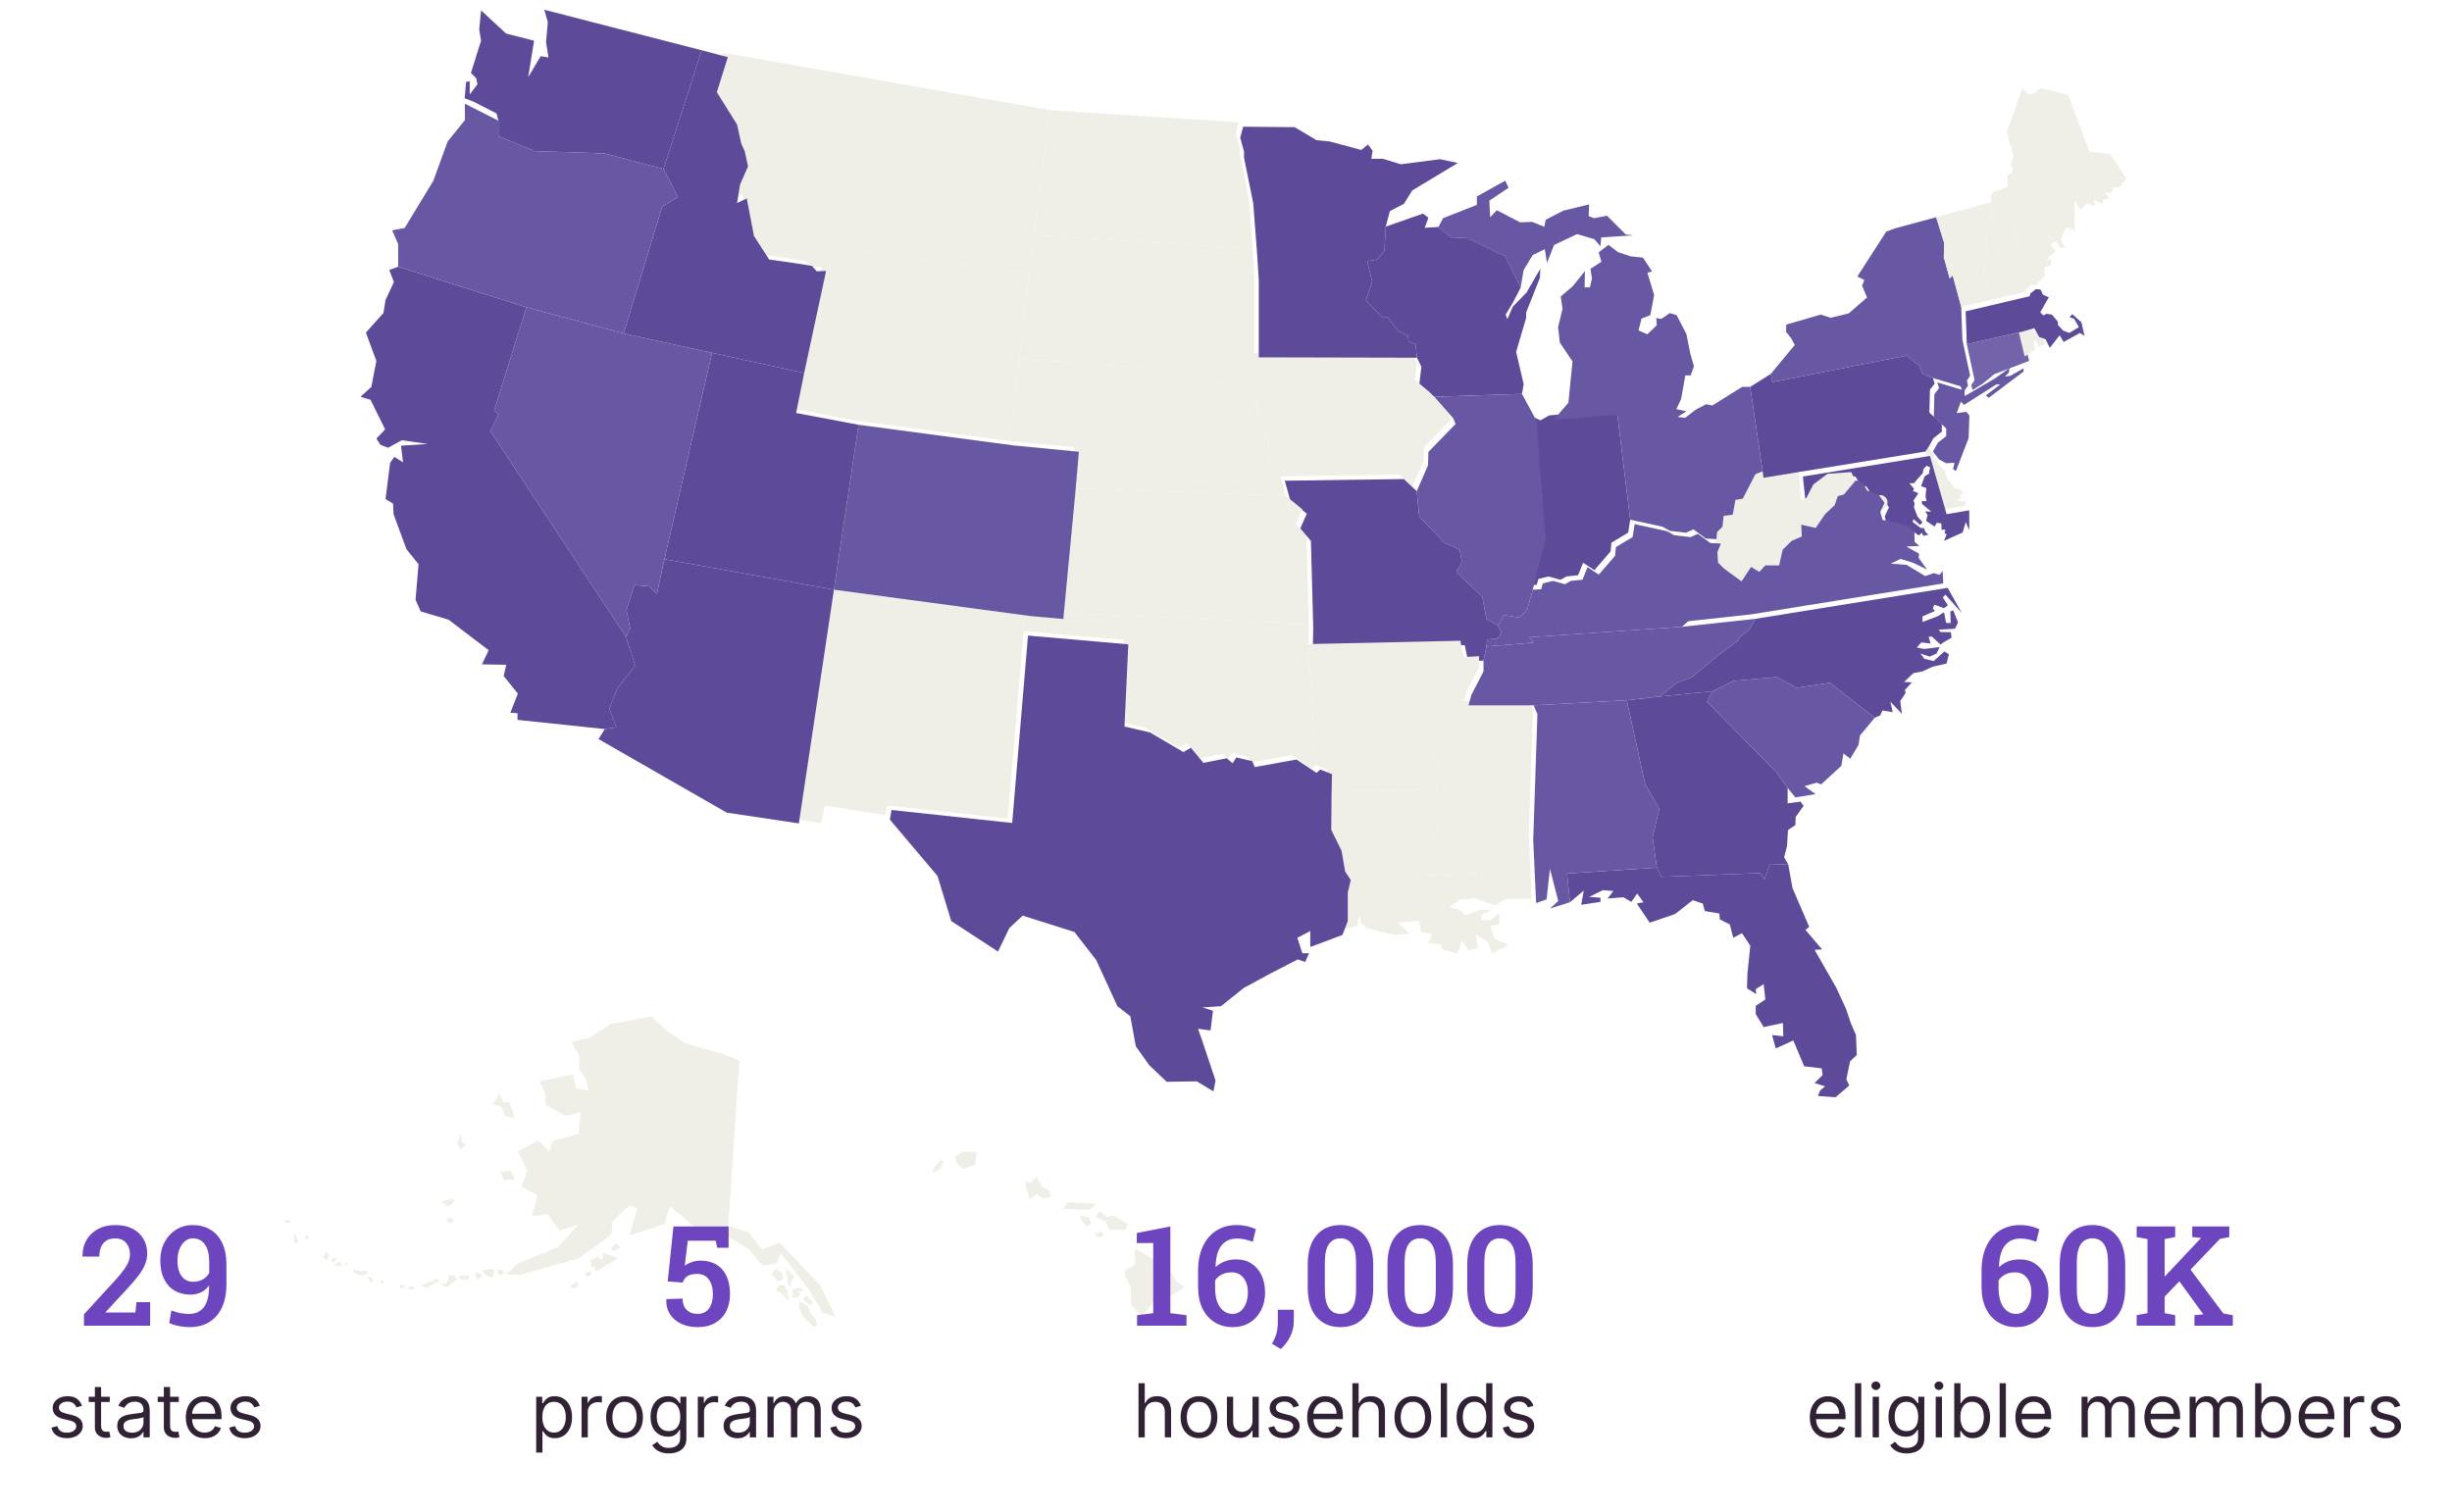 <?xml version="1.0" encoding="UTF-8"?> <svg xmlns="http://www.w3.org/2000/svg" width="527" height="325" viewBox="0 0 527 325" fill="none"><g clip-path="url(#clip0_1_3126)"><path d="M225.455 23.66L222.188 50.493L221.099 59.193L177.412 52.835L176.595 57.287L174.594 57.382L173.519 56.197L169.53 55.571L164.356 54.836L161.089 49.772L159.551 41.699L157.468 42.693L158.108 38.704L159.823 34.81L159.101 31.543L158.366 29.923L157.468 25.839L153.111 18.868L155.48 11.34L225.455 23.66Z" fill="#EFEFE7"></path><path d="M221.099 59.193L219.043 77.19L217.015 94.82L183.579 90.368L170.156 87.836L171.885 79.232L176.595 57.287L177.412 52.835L221.099 59.193Z" fill="#EFEFE7"></path><path d="M269.224 53.474L222.188 50.493L225.455 23.66L266.243 26.288L265.603 28.643L266.42 31.638V32.904L268.407 42.774L269.224 53.474Z" fill="#EFEFE7"></path><path d="M269.592 75.869L267.958 75.774L269.415 78.306L269.319 81.587L269.592 84.569L263.057 82.037L258.891 83.398L252.642 81.301L246.748 79.041L219.057 77.19H219.043L221.099 59.192L222.188 50.493L269.224 53.475L269.592 59.369V75.869Z" fill="#EFEFE7"></path><g filter="url(#filter0_d_1_3126)"><path d="M330.105 56.81L330.01 58.784L327.056 66.231V67.402L324.905 74.672L326.525 81.669L326.157 83.725L307.316 84.351L304.089 81.669L304.538 77.898L303.585 75.951L303.3 73.065L301.761 72.425L301.679 71.159L299.597 70.247L297.241 67.171H296.057L292.613 63.631L293.974 59.56L292.885 55.204L295.063 54.836L296.602 52.944L296.874 47.771L304.892 44.966L306.05 45.865L305.246 48.016L308.201 47.839L311.168 50.262L314.136 50.085L322.481 54.115L325.885 60.854L324.183 64.162L322.658 66.68L323.012 67.674L324.183 64.979L327.151 61.916L330.105 56.81Z" fill="#5D4A99"></path></g><path d="M311.89 90.192L306.049 96.209L305.968 99.068L303.545 104.636L300.754 102.036L275.187 102.39L272.941 99.871L272.668 94.766L270.885 89.647L269.592 84.569L269.319 81.588L269.415 78.307L267.958 75.774L269.592 75.87L303.585 75.951L304.538 77.898L304.089 81.669L307.316 84.351L311.359 88.939L311.89 90.192Z" fill="#EFEFE7"></path><path d="M350.376 111.729L349.941 114.506L346.346 116.657L346.156 118.549L342.671 122.579L340.247 120.972L339.172 123.668L336.667 123.927L335.401 124.648L332.801 123.927L330.636 124.471L330.282 125.724L328.485 125.819L329.928 119.883L331.262 115.323L329.302 89.552L331.085 90.368L332.978 89.293L347.599 88.122V89.021L350.376 111.729Z" fill="#5D4A99"></path><path d="M434.918 79.178V79.872L427.431 85.522L426.791 85.005L429.908 82.663L429.132 82.595L422.148 87.033L421.277 86.203L421.713 83.929L421.386 83.044L415.423 81.261L413.204 80.376L412.51 78.606L409.787 76.442L380.912 82.159L380.599 80.376L385.745 74.154L384.915 72.63L383.894 71.364V69.784L391.327 67.633L393.423 68.314L397.344 67.375L401.278 63.944L400.203 61.412L400.707 60.2L399.196 59.438L405.403 49.799L407.309 49.091L416.131 46.695L417.847 52.209L417.778 55.313L419.045 59.873L419.684 59.179L421.522 65.972L421.767 73.025L423.428 80.757L422.734 81.833L422.979 82.908L422.217 83.929L422.285 85.141L428.629 81.451L431.923 79.11L431.733 80.117L430.916 80.948L432.059 80.812L434.918 79.178Z" fill="#6857A2"></path><g filter="url(#filter1_d_1_3126)"><path d="M435.163 76.632L427.676 79.491L425.198 81.519L422.979 82.908L422.734 81.832L423.428 80.757L421.767 73.024L433.639 70.356L435.163 76.632Z" fill="#7363AA"></path></g><path d="M439.601 73.841L438.213 74.604L437.518 73.024L437.069 73.338L437.382 75.23L435.163 76.632L433.639 70.356L436.252 69.594L437.314 71.486L438.717 72.003L439.601 73.841Z" fill="#EFEFE7"></path><g filter="url(#filter2_d_1_3126)"><path d="M447.062 71.255L446.082 70.628L442.583 72.561L441.725 71.118L439.601 73.841L438.717 72.003L437.314 71.486L436.252 69.594L433.639 70.356L421.767 73.024L421.522 65.972L427.077 64.665L435.272 62.732L435.449 62.106L436.62 61.208L437.6 61.289L438.145 62.419L439.397 62.964L437.546 66.19L438.226 66.857L438.907 66.503L440.064 66.68L441.33 68.205L441.371 68.927L442.488 70.138L443.795 70.628L445.864 69.362L444.816 67.579L443.835 67.225L444.421 66.585L446.395 68.341L447.062 71.255Z" fill="#5D4A99"></path></g><path d="M428.452 49.227L426.696 50.888L427.05 53.584L426.423 58.063L426.832 61.031L427.05 62.555L427.077 64.665L421.522 65.972L419.684 59.179L419.045 59.873L417.778 55.313L417.847 52.209L416.131 46.695L427.962 43.441L428.043 46.355L428.724 47.662L428.452 49.227Z" fill="#EFEFE7"></path><path d="M438.186 60.581L437.6 61.289L436.62 61.208L435.449 62.106L435.272 62.732L427.077 64.666L427.05 62.555L426.832 61.031L426.423 58.063L427.05 53.584L426.696 50.888L428.452 49.227L428.724 47.662L428.043 46.355L427.962 43.442L427.866 41.971L428.357 41.236L429.786 40.841L436.879 59.996L438.186 60.581Z" fill="#EFEFE7"></path><path d="M457 38.309L455.598 40.215L454.264 40.283L453.882 41.481L452.426 41.358L453.311 42.747L451.976 42.938L451.908 43.836L450.016 42.938L450.275 44.394L448.478 43.7L447.293 45.089L445.823 43.196L445.946 49.731L444.108 48.71L442.896 51.501L443.795 53.284L442.774 53.216L441.957 51.759L440.691 52.59L441.712 54.101L439.792 55.884L440.936 55.762L440.691 57.082L439.288 57.532L439.533 59.179L438.186 60.581L436.879 59.996L429.786 40.841L431.542 40.092L431.42 37.805L432.699 36.784L432.182 35.395L432.754 33.68L431.297 28.289L434.66 19.018L436.048 20.284L437.314 20.039L438.594 18.895L444.502 20.42L449.063 32.591L453.569 33.108L457 38.309Z" fill="#EFEFE7"></path><g filter="url(#filter3_d_1_3126)"><path d="M422.325 88.381L422.148 93.254L419.426 100.307L418.827 99.925L419.113 98.523L417.343 98.646L415.804 97.815L414.484 96.114L415.559 94.207L417.343 92.805V91.172L414.674 88.694L414.797 83.793L415.804 82.472L415.423 81.261L421.386 83.044L419.589 87.864L421.645 87.578L422.325 88.381Z" fill="#6857A2"></path></g><path d="M422.543 107.781L422.285 108.761L417.424 109.591L414.511 99.395L413.844 97.067L414.484 96.114L415.804 97.816L415.491 98.496L416.363 98.877L416.254 99.381L417.942 101.124L418.568 103.152L419.494 103.887L419.848 104.867L421.522 105.317L421.944 106.202L421.087 106.351L421.577 106.964L420.665 107.658L422.543 107.781Z" fill="#EFEFE7"></path><g filter="url(#filter4_d_1_3126)"><path d="M418.854 130.257L419.875 132.857L419.249 134.205L415.709 134.423L416.104 134.913L418.35 134.967L418.486 136.138L416.744 137.159L416.104 137.608L414.225 135.866L413.558 135.961L413.994 137.39L411.979 137.159L410.999 138.248L412.619 138.561L415.927 138.153L415.26 139.541L413.817 140.208L411.802 139.541L412.619 140.671L414.634 141.161L416.962 139.092L417.915 139.718L417.411 141.692L414.443 142.373L412.156 143.408L410.277 143.762L408.303 145.654L409.964 145.736L408.439 147.397L408.616 148.023L407.459 149.765L407.813 152.502L405.349 149.902L405.839 152.148L403.634 151.794L403.144 152.856L401.973 153.359L392.334 145.831L385.2 146.907L380.939 144.606L371.641 145.423L367.121 147.655L355.726 148.785L359.538 145.777L362.629 144.66L368.333 139.936L372.499 136.846L373.125 135.866L374.881 134.559L376.351 132.081L417.656 125.424L420.705 130.869L417.179 126.894L416.608 127.466L417.683 129.181L416.866 129.807L414.811 129.045L414.443 129.848L414.933 130.393L412.251 131.55V132.762L415.532 131.509L416.866 130.665L417.316 132.952L418.309 132.993L418.228 130.488L418.854 130.257Z" fill="#5D4A99"></path></g><g filter="url(#filter5_d_1_3126)"><path d="M386.684 172.31L384.983 174.666L384.928 176.422L383.322 177.497L383.131 180.914L382.505 183.324L383.404 184.944L379.455 184.767L378.285 188.089L377.4 186.741L356.121 187.544L355.141 185.57L354.229 179.022L355.672 172.923L352.623 167.627L348.675 149.589L355.727 148.786L367.121 147.656L365.937 149.916L380.98 165.204L383.254 168.444V171.752L386.045 171.371L386.684 172.31Z" fill="#5D4A99"></path></g><g filter="url(#filter6_d_1_3126)"><path d="M396.677 227.215L395.874 231.068L396.5 232.416L393.546 234.934L389.775 234.662L390.224 233.491L391.299 232.593L389.053 231.885L390.769 230.169L390.578 228.726L386.807 228.277L384.479 222.723L380.708 224.438L379.905 221.565L382.328 221.824L382.246 218.965L378.108 219.85L376.406 217.073V215.276L378.462 213.928L378.108 210.606L376.406 211.695L376.488 212.757L374.527 211.518L374.609 208.455L375.235 202.356L373.438 199.661L371.559 200.641L370.838 197.782L368.687 196.706L368.592 195.44L365.46 194.909L365.011 193.289L362.86 192.568L359.089 195.536L353.616 197.414L350.825 193.289L352.269 193.017L350.921 191.138L349.668 192.935L347.967 191.942L344.549 192.214L345.802 190.594L343.556 190.417L340.601 191.86L343.025 192.037V192.935L338.886 193.562L339.444 190.512L336.463 193.017L335.85 186.836L355.141 185.57L356.121 187.544L377.4 186.741L378.285 188.089L379.455 184.767L383.403 184.944L384.302 189.968L387.896 198.313L387.079 198.953L390.673 203.159L389.053 203.241L393.723 211.423L395.792 215.902L396.854 219.047L397.943 221.565L398.12 225.867L396.677 227.215Z" fill="#5D4A99"></path></g><g filter="url(#filter7_d_1_3126)"><path d="M331.262 115.322L329.928 119.883L328.485 125.819L327.328 129.93L325.708 131.822L322.304 131.291L321.038 133.538L318.52 132.095L317.635 127.33L312.067 122.048L313.238 119.883L312.788 117.201L309.562 115.772L304.089 110.122L303.545 104.635L305.968 99.067L306.05 96.209L311.89 90.191L311.359 88.939L307.316 84.351L326.157 83.725L329.302 89.551L331.262 115.322Z" fill="#6857A2"></path></g><g filter="url(#filter8_d_1_3126)"><path d="M321.76 135.226L320.766 136.397L318.697 136.492L318.52 138.017L317.894 141.067L314.585 141.257L313.864 137.745L281.204 138.466L281.3 134.11L280.796 115.336L278.509 112.668L279.911 109.496L276.344 106.583L275.187 102.39L300.754 102.036L303.545 104.636L304.089 110.122L309.562 115.772L312.788 117.201L313.238 119.883L312.067 122.048L317.635 127.33L318.52 132.095L321.038 133.538L321.76 135.226Z" fill="#5D4A99"></path></g><g filter="url(#filter9_d_1_3126)"><path d="M422.285 108.761L417.425 109.591L414.511 99.394L413.844 97.066L386.535 101.491L387.175 107.563L388.25 107.018L389.734 104.146L392.783 101.858L397.848 101.491L398.842 103.288L400.23 103.656L401.347 105.493L403.688 106.256L405.036 108.094L404.124 110.068L404.628 111.81L406.234 111.946L409.964 113.117L411.448 114.152L412.156 113.566L412.387 114.233L413.504 114.016L412.837 113.349L412.564 112.586L411.843 112.545L410.1 111.238L410.332 110.653L411.707 111.906L412.251 111.32L411.176 110.122L410.413 108.134L410.55 107.195L410.277 106.705L411.353 105.099L410.196 104.595L410.413 104.105L409.42 102.934H410.413L411.353 101.804L412.292 100.783L412.428 99.925L413.109 99.163L413.912 99.558L413.694 100.293V100.824L412.701 101.45L411.938 103.56L413.068 103.969L412.891 105.766L413.109 106.787L412.115 106.746V107.372L414.13 109.033L412.837 108.992L413.327 109.795L413.014 111.007L414.852 112.259L415.314 111.415L416.295 111.592L416.335 112.94L417.139 112.899L417.002 113.743L417.452 113.88L416.866 115.323L420.869 113.526L421.536 111.279L422.298 113.035L422.285 108.761Z" fill="#5D4A99"></path></g><path d="M398.842 103.288L396.269 106.324L395.003 106.637L394.308 108.611L392.266 110.517L390.238 113.498L387.134 112.79L387.256 115.336L385.051 116.289L383.131 118.195L382.382 121.544H379.401L378.121 122.946L376.352 121.871L374.309 124.975L370.457 122.184L368.292 119.965L368.156 117.746L368.918 115.908L369.055 114.383L370.198 113.24L370.457 110.898L372.417 110.639L372.989 107.467L374.568 107.209L377.291 101.94L378.829 101.314L379.02 102.716L386.535 101.491L387.175 107.563L388.25 107.018L389.734 104.146L392.784 101.859L397.848 101.491L398.842 103.288Z" fill="#EFEFE7"></path><g filter="url(#filter10_d_1_3126)"><path d="M355.141 185.57L335.85 186.836L336.463 193.017L332.175 194.365L333.958 192.745L332.175 185.843L331.439 192.391L329.207 193.194L328.58 179.648L329.479 152.557L328.662 150.678L348.675 149.589L352.623 167.627L355.672 172.923L354.229 179.022L355.141 185.57Z" fill="#6857A2"></path></g><path d="M328.58 179.648L329.207 193.194L323.734 193.289L321.215 194.637L318.792 190.771L318.615 187.367L304.62 188.347L309.82 175.782L308.65 169.696L309.385 166.824L308.296 162.685L314.667 150.678H328.662L329.479 152.556L328.58 179.648Z" fill="#EFEFE7"></path><path d="M324.278 203.064L320.725 204.956L319.786 202.533L317.186 200.954L317.676 203.84L315.606 204.33L314.231 202.138L313.278 205.051L310.106 204.099L309.603 203.023L306.934 202.696L307.887 200.804L305.41 200.423L304.974 197.891L300.468 198.326L303 200.804L299.256 200.926L293.797 199.524L292.476 198.462L292.286 196.611L291.578 199.143L287.575 200.042L288.719 197.06V190.907L289.359 188.238L288.147 186.4L287.385 181.949L285.166 177.456L285.234 169.9L308.65 169.696L309.82 175.782L304.62 188.347L318.615 187.367L318.792 190.771L321.215 194.637L317.145 193.153L313.728 193.425L311.536 194.991L313.959 195.712L314.939 196.788L318.166 195.535L320.589 195.576L318.438 196.665V197.863L320.371 197.782L322.209 196.257L322.304 198.639L320.371 199.075L321.174 201.811L324.278 203.064Z" fill="#EFEFE7"></path><path d="M281.299 134.11L227.62 131.7L230.166 104.935L276.344 106.582L279.911 109.496L278.509 112.668L280.796 115.336L281.299 134.11Z" fill="#EFEFE7"></path><path d="M220.364 131.469L219.996 135.689L216.593 175.972L190.658 173.181L190.304 175.251L177.303 173.181L176.486 176.966L170.741 176.068L178.283 125.819L220.364 131.469Z" fill="#EFEFE7"></path><g filter="url(#filter11_d_1_3126)"><path d="M178.283 125.819L170.741 176.067L155.222 173.74L127.681 157.934L129.028 155.783L131.533 155.415L130.009 151.386L131.71 147.084L135.563 142.142L133.589 135.961L134.501 134.164L133.684 130.202L135.386 124.825L138.613 125.097L140.233 126.717L141.853 119.257L178.283 125.819Z" fill="#5D4A99"></path></g><path d="M317.894 141.066V143.408L315.293 148.432L314.667 150.678L308.296 162.685L309.385 166.824L308.65 169.696L285.234 169.901L285.329 165.476L282.811 164.482L281.204 138.466L313.864 137.745L314.585 141.257L317.894 141.066Z" fill="#EFEFE7"></path><path d="M282.811 164.482L282.007 165.204L277.706 162.331L268.734 163.951L268.189 162.685L264.772 161.882L263.969 163.135L262.717 162.059L257.693 163.053L254.998 159.813L253.391 160.725L246.203 156.505L240.73 155.239L241.547 137.568L219.996 135.689L220.364 131.469L227.606 132.122L227.62 131.7L281.3 134.11L281.204 138.466L282.811 164.482Z" fill="#EFEFE7"></path><path d="M202.693 249.814L202.149 251.243L200.76 252.06L200.447 251.434L202.23 249.283L202.693 249.814ZM206.995 247.567L205.389 248.602L205.484 249.95L206.913 251.284L209.609 250.44L209.881 247.663L206.995 247.567ZM225.578 255.994L223.917 255.014L222.801 252.945L221.807 254.116L220.241 254.156L220.731 255.981L221.358 257.778L222.937 256.702L224.012 257.601L225.946 257.329L225.578 255.994ZM229.431 258.472L228.491 259.915L234.182 260.092L235.666 258.785L229.431 258.472ZM234.1 261.753L232.126 261.345L232.439 262.298L233.433 263.768L234.549 263.06L234.1 261.753ZM239.382 261.249L237.803 261.658L236.374 260.31L235.434 261.617L237.708 262.652L238.429 264.449L241.874 264.353L242.405 263.223L239.382 261.249ZM236.7 264.666L235.217 265.333L236.17 266.137L237.327 265.51L236.7 264.666ZM252.928 275.517L251.145 272.739L243.875 268.342L243.97 271.855L241.724 273.189L241.819 274.455L242.99 276.415L243.167 280.635L245.4 282.963L248.191 279.56L251.771 278.471L254.644 276.769L252.928 275.517Z" fill="#EFEFE7"></path><path d="M79.719 274.618L80.413 275.544L79.651 275.585L78.848 274.618H79.719ZM78.603 273.08L77.65 273.339L76.002 272.93L75.88 273.271L76.479 273.815L78.004 274.224L79.215 273.625L78.603 273.08ZM74.083 272.004H74.668L74.777 271.732L74.219 271.269L74.083 272.004ZM85.859 276.905L86.635 276.946L87.288 276.415L86.036 276.116L85.859 276.905ZM90.474 276.361L91.686 276.851L94.517 275.326L94.027 274.863L90.474 276.361ZM87.765 277.001L88.173 277.151L88.977 277.328L89.004 276.524L88.064 276.552L87.765 277.001ZM71.864 272.004L73.157 272.29L73.443 271.474L72.844 271.201L71.864 272.004ZM81.843 275.177L81.884 275.98L82.469 275.844L82.442 275.353L81.843 275.177ZM63.124 265.933L63.342 267.362L64.172 267.144L63.342 264.993L63.124 265.933ZM72.395 270.48H71.428L71.183 271.283L71.918 271.215L72.395 270.48ZM97.118 262.965L97.526 262.311L96.41 261.726L95.906 262.57L97.118 262.965ZM108.649 240.039L110.623 240.393L109.465 236.99L108.118 236.894L107.41 235.097L105.885 237.344L107.777 237.97L108.649 240.039ZM61.436 262.951L62.361 262.924L62.62 262.393L61 262.298L61.436 262.951ZM97.703 258.227L97.444 257.71L94.844 258.282L96.314 259.425L97.703 258.227ZM69.754 269.949L69.223 270.221L70.339 270.956L70.734 269.84L69.863 269.064L69.754 269.949ZM65.574 266.082L66.078 266.6L66.418 265.797L65.751 265.456L65.574 266.082ZM96.382 274.305V274.918L96.028 275.816L94.64 276.157L96.137 276.701L98.207 275.068L97.499 274.169L96.382 274.305ZM168.549 276.375L167.528 276.225L166.739 277.3L168.196 278.226L169.502 279.751L169.285 277.559L168.549 276.375ZM171.368 277.6L172.579 277.559L172.225 276.851L170.387 277.191L170.319 279.016L171.436 278.839L172.048 278.212L171.368 277.6ZM168.127 275.204L168.25 273.706L166.657 272.753L165.827 273.842L167.093 275.449L168.127 275.204ZM168.822 272.658L169.53 276.538L169.775 276.66L170.061 275.558L170.7 274.319L168.822 272.658ZM131.288 268.451L131.738 268.982L132.5 268.655L133.453 268.152L132.35 267.362L131.288 268.451ZM174.703 279.982L173.396 278.539L172.498 279.247L174.24 280.69L174.703 279.982ZM176.323 276.375L167.556 267.103L163.757 268.628L160.967 264.939L156.515 263.55L158.924 228.018L155.494 226.629L147.121 224.22L143.309 221.565L140.001 218.516L131.248 220.163L126.809 223.076L122.861 223.975L124.509 227.147V230.06L125.775 231.585L126.537 234.512L123.869 233.995L123.106 230.959L116 232.483L117.144 234.893L117.266 237.548L121.718 239.957L124.767 239.073L124.386 243.756L118.804 245.28L118.042 247.554L115.632 245.144L111.317 247.554L113.345 251.625L112.066 255.055L115.496 256.948L114.353 261.522L117.647 261.018L120.316 264.571L124.386 263.183L119.934 268.125L111.439 271.555L108.771 273.965L111.684 274.087L124.386 270.534L131.37 265.47L131.615 262.543L135.304 259.112L136.952 259.752L135.304 265.592L142.792 263.183L143.949 259.248L149.15 263.686L155.752 265.47L161.075 268.642L163.744 272.059L166.916 271.678L167.801 269.404L173.9 277.273L176.813 282.229L179.604 283.113L176.323 276.375ZM129.614 270.099L129.328 270.888L128.498 270.167L126.85 270.956L127.054 272.29L127.899 272.386L127.926 273.461L131.424 271.378L132.786 270.466L129.546 269.227L129.614 270.099ZM174.145 282.283L173.709 280.894L171.83 279.683L171.708 281.017L172.498 282.828L173.764 284.162L174.717 285.237L175.615 285.047L175.302 283.59L174.145 282.283ZM103.693 273.08L104.278 274.169L105.749 274.727L106.212 273.706L106.062 272.767L103.693 273.08ZM102.168 274.401L102.713 275.19L103.598 274.21L102.454 273.352L102.168 274.401ZM99.691 274.332L98.915 274.224L98.642 274.673L99.173 275.19L99.854 274.931L100.167 275.204L100.848 274.768L100.752 274.169L99.691 274.332ZM100.045 246.179L99.214 245.417L99.092 243.701L98.261 245.784L99.023 247.173L100.045 246.179ZM109.819 251.706L107.573 251.897L108.281 253.776L110.527 253.503L109.819 251.706ZM106.906 272.944V273.448L107.505 274.237L108.267 273.693L108.213 273.053L106.906 272.944ZM122.63 276.306L122.684 276.878L123.923 276.824L124.332 276.089L124.209 275.435L122.63 276.306ZM125.611 273.815L125.993 274.414L126.755 274.224L127.136 273.638L126.918 273.257L125.611 273.815Z" fill="#EFEFE7"></path><path d="M404.096 109.618C404.976 109.618 405.689 108.905 405.689 108.025C405.689 107.146 404.976 106.433 404.096 106.433C403.217 106.433 402.504 107.146 402.504 108.025C402.504 108.905 403.217 109.618 404.096 109.618Z" fill="#EFEFE7"></path><path d="M230.166 104.935L230.928 96.168L217.015 94.82L219.043 77.19H219.057L246.748 79.042L252.642 81.302L258.891 83.398L263.057 82.037L269.592 84.569L270.885 89.647L272.668 94.766L272.941 99.871L275.187 102.39L276.344 106.583L230.166 104.935Z" fill="#EFEFE7"></path><path d="M417.343 91.172V92.805L415.559 94.207L414.484 96.113L413.844 97.066L386.535 101.491L379.02 102.716L378.829 101.314L376.161 83.167L380.599 80.376L380.912 82.159L409.787 76.441L412.51 78.606L413.204 80.376L415.423 81.261L415.804 82.472L414.797 83.793L414.674 88.694L417.343 91.172Z" fill="#5D4A99"></path><path d="M378.829 101.314L377.291 101.94L374.568 107.209L372.989 107.467L372.417 110.639L370.457 110.898L370.198 113.24L369.054 114.383L368.918 115.908L366.645 115.785L363.976 113.811L362.384 114.519L358.899 114.124L357.319 113.24L350.376 111.728L347.599 89.02L359.021 87.673L362.452 88.435L360.546 89.633L362.193 89.824L364.48 88.054L366.699 86.91L368.033 87.169L374.446 83.166H376.161L378.829 101.314Z" fill="#6857A2"></path><g filter="url(#filter12_d_1_3126)"><path d="M376.352 132.082L374.881 134.559L373.125 135.866L372.499 136.846L368.333 139.937L362.629 144.661L359.538 145.777L355.727 148.786L348.675 149.589L328.662 150.678H314.667L315.293 148.432L317.894 143.408V141.067L318.52 138.017L328.662 137.2L327.777 136.043L360.546 133.797L376.352 132.082Z" fill="#6857A2"></path></g><g filter="url(#filter13_d_1_3126)"><path d="M303.299 73.065L303.585 75.951L269.592 75.87V59.37L269.224 53.475L268.407 42.775L266.419 32.904V31.638L265.603 28.643L266.243 26.288L277.297 26.383L282.007 29.188L284.825 29.46L291.619 31.284L293.062 30.1L294.056 31.461L293.783 33.177H296.234L300.127 34.361L308.568 33.272L312.366 34.089L302.578 39.984L300.767 42.883L297.772 44.422L296.874 47.771L296.601 52.944L295.063 54.836L292.885 55.204L293.974 59.56L292.613 63.631L296.057 67.171H297.241L299.596 70.247L301.679 71.159L301.761 72.425L303.299 73.065Z" fill="#5D4A99"></path></g><g filter="url(#filter14_d_1_3126)"><path d="M350.118 49.636L343.202 50.085L343.025 51.978L341.691 50.453L338.001 49.377L333.059 51.705L331.535 55.572L331.072 52.617L328.471 53.87L326.511 57.11L325.871 60.867L322.468 54.129L314.122 50.099L311.155 50.276L308.2 47.853L309.194 45.96L316.464 43.088V41.291L322.563 37.887L323.271 39.412L319.146 42.189L319.323 45.77L320.752 44.245L325.776 46.845L328.376 46.75L330.976 47.825L331.249 46.301L335.02 44.34L340.588 42.992L340.493 45.511L341.663 45.96L344.441 45.429L348.47 49.473L350.118 49.636ZM362.316 74.985L361.499 70.86L359.402 66.803L357.932 66.354L356.108 67.62L355.018 67.429L355.141 68.954L353.113 70.914L351.207 70.084L351.846 67.552L353.739 66.789L354.569 62.474L353.113 57.668L354.12 57.41L352.16 54.428L349.559 54.169L346.837 53.271L344.754 51.692L343.515 52.631L342.657 53.285L343.229 55.313L340.887 56.838L341.2 58.921L340.765 60.827H339.621L339.689 57.328L337.089 60.568L334.489 62.787L334.87 65.442L333.917 69.39L334.298 72.684L337.021 76.755L336.136 85.631L332.991 89.279L347.613 88.122V89.021L359.035 87.673L360.369 84.814L361.267 79.75H362.411L363.119 77.789L362.316 74.985Z" fill="#6857A2"></path></g><g filter="url(#filter15_d_1_3126)"><path d="M289.359 188.238L288.719 190.907V197.06L287.575 200.042L280.66 202.628V199.211L277.882 200.641L278.958 203.976H280.387L279.584 205.855L277.964 205.31L272.042 208.36L266.392 211.423L261.464 215.357L257.502 215.63L259.749 216.351L259.218 220.571L256.522 220.217L257.325 222.45L260.293 231.326L259.844 233.668L256.264 231.517L249.797 231.612L246.026 228.018L243.167 223.988L241.983 217.522L239.205 215.357L234.631 205.406L229.962 199.402L218.839 195.889L215.967 198.585L213.543 203.609L203.496 197.06L200.542 187.367L190.304 175.251L190.658 173.182L216.593 175.972L219.996 135.689L241.547 137.568L240.73 155.238L246.203 156.505L253.391 160.725L254.998 159.813L257.693 163.053L262.717 162.059L263.969 163.135L264.772 161.882L268.189 162.685L268.734 163.951L277.705 162.331L282.007 165.204L282.811 164.482L285.329 165.476L285.234 169.901L285.166 177.456L287.385 181.949L288.147 186.401L289.359 188.238Z" fill="#5D4A99"></path></g><g filter="url(#filter16_d_1_3126)"><path d="M230.928 96.168L230.166 104.935L227.62 131.7L227.606 132.122L220.364 131.468L178.283 125.819L183.579 90.368L217.015 94.82L230.928 96.168Z" fill="#6857A2"></path></g><g filter="url(#filter17_d_1_3126)"><path d="M183.579 90.368L178.283 125.819L141.853 119.257L152.077 74.903L171.885 79.232L170.156 87.836L183.579 90.368Z" fill="#5D4A99"></path></g><g filter="url(#filter18_d_1_3126)"><path d="M152.077 74.903L141.853 119.257L140.233 126.717L138.613 125.097L135.386 124.825L133.684 130.203L134.501 134.164L133.589 135.961L104.428 91.716L106.239 88.122L105.245 87.332L112.175 65.101L133.072 70.737L152.077 74.903Z" fill="#6857A2"></path></g><g filter="url(#filter19_d_1_3126)"><path d="M131.71 147.084L130.009 151.386L131.533 155.415L129.028 155.783L110.269 153.809V152.366L108.73 152.284L110.35 148.159L107.301 144.388L107.845 141.965L102.631 141.87L104.074 138.834L95.457 132.272L89.453 130.488L88.364 127.97L89.004 120.346L86.403 117.106L83.626 109.564L83.531 107.318L81.911 106.337L82.891 98.537L83.803 97.271L85.668 98.441L85.233 94.861L90.964 94.493L85.41 93.69L82.442 95.31L80.822 94.67L79.937 93.336L81.829 91.362L78.684 84.991L76.533 84.351L78.861 82.214L79.937 76.646L77.691 70.547L81.462 66.326L81.911 63.535L83.708 59.683L82.714 57.083L84.62 56.388L112.174 65.101L105.245 87.332L106.239 88.122L104.428 91.716L133.589 135.961L135.563 142.142L131.71 147.084Z" fill="#5D4A99"></path></g><g filter="url(#filter20_d_1_3126)"><path d="M176.595 57.287L171.885 79.232L152.077 74.903L133.072 70.737L141.39 43.441L144.739 41.399L141.649 35.368L149.858 9.856L155.48 11.34L153.111 18.868L157.468 25.839L158.366 29.923L159.101 31.543L159.823 34.81L158.108 38.704L157.468 42.693L159.551 41.699L161.089 49.772L164.356 54.836L169.53 55.571L173.519 56.197L174.594 57.382L176.595 57.287Z" fill="#5D4A99"></path></g><g filter="url(#filter21_d_1_3126)"><path d="M144.739 41.399L141.39 43.441L133.072 70.737L112.174 65.101L84.62 56.388V51.514L83.327 48.56L86.022 48.057L92.176 37.928L95.252 29.474L98.969 24.859V21.346L106.157 24.981V28.317L113.972 31.529L128.974 32.033L141.649 35.368L144.739 41.399Z" fill="#6857A2"></path></g><g filter="url(#filter22_d_1_3126)"><path d="M149.858 9.856L141.649 35.368L128.974 32.033L113.972 31.529L106.157 28.316V24.981L105.762 23.443L101.025 21.006L98.915 20.162L99.228 16.649L100.004 16.527V19.345L101.665 17.167L101.406 15.873L100.262 14.73L102.441 7.8L102.046 5.377L102.441 1.279L107.818 6.262L113.835 7.8L112.569 15.628L115.251 11.136L116.926 11.394L116.408 8.059L116.79 3.825L116.027 1.143L149.858 9.856Z" fill="#5D4A99"></path></g><g filter="url(#filter23_d_1_3126)"><path d="M401.973 153.36L398.814 157.144L398.488 159.186L396.718 162.168L395.248 161.011L394.812 163.679L390.442 167.681L389.543 167.3L386.875 168.063L389.285 169.764L384.915 170.472L383.254 168.444L380.98 165.204L365.937 149.915L367.121 147.655L371.641 145.423L380.939 144.606L385.201 146.907L392.334 145.831L401.973 153.36Z" fill="#6857A2"></path></g><path d="M417.656 125.424L376.351 132.081L360.546 133.797L364.548 130.257L364.807 129.1L370.075 124.471L370.457 122.184L374.309 124.975L376.351 121.871L378.121 122.946L379.401 121.544H382.382L383.131 118.195L385.051 116.289L387.256 115.336L387.134 112.791L390.238 113.498L392.266 110.517L394.308 108.611L395.002 106.637L396.269 106.324L398.842 103.288L400.23 103.656L401.347 105.494L403.688 106.256L405.036 108.094L404.124 110.068L404.627 111.81L406.234 111.946L409.964 113.117L411.448 114.152L411.502 116.48L412.51 117.365L409.719 117.501L412.455 119.012L412.387 119.965L414.171 122.443L411.189 120.986L408.453 120.156L406.37 121.177L409.787 121.435L413.776 123.845L415.627 123.205L416.825 123.586L417.533 122.756L417.656 125.424Z" fill="#6857A2"></path><g filter="url(#filter24_d_1_3126)"><path d="M370.457 122.184L370.075 124.471L364.807 129.1L364.548 130.257L360.546 133.797L327.777 136.043L328.662 137.2L318.52 138.017L318.697 136.492L320.766 136.397L321.76 135.226L321.038 133.538L322.304 131.292L325.708 131.823L327.328 129.93L328.485 125.819L330.282 125.724L330.636 124.471L332.801 123.927L335.401 124.648L336.667 123.927L339.172 123.668L340.247 120.972L342.671 122.579L346.156 118.549L346.347 116.657L349.941 114.506L350.376 111.729L357.319 113.24L358.898 114.125L362.384 114.519L363.976 113.811L366.645 115.785L368.918 115.908L368.156 117.746L368.292 119.965L370.457 122.184Z" fill="#6857A2"></path></g></g><path d="M18.046 285V282.554L24.989 274.98C25.741 274.131 26.332 273.398 26.762 272.783C27.191 272.168 27.494 271.606 27.67 271.099C27.846 270.591 27.934 270.078 27.934 269.561C27.934 268.633 27.66 267.847 27.113 267.202C26.566 266.558 25.775 266.235 24.74 266.235C23.646 266.235 22.807 266.582 22.221 267.275C21.635 267.959 21.342 268.916 21.342 270.146H17.768L17.738 270.059C17.709 268.799 17.977 267.666 18.544 266.66C19.11 265.645 19.926 264.844 20.99 264.258C22.064 263.662 23.339 263.364 24.814 263.364C26.23 263.364 27.445 263.623 28.461 264.141C29.477 264.658 30.258 265.376 30.805 266.294C31.361 267.212 31.64 268.271 31.64 269.473C31.64 270.283 31.483 271.069 31.171 271.831C30.868 272.593 30.404 273.384 29.779 274.204C29.164 275.024 28.388 275.938 27.45 276.943L22.689 282.085L22.719 282.158H29.105L29.325 279.946H32.27V285H18.046ZM40.795 285.308C40.053 285.308 39.291 285.234 38.51 285.088C37.728 284.941 37.016 284.722 36.371 284.429L36.84 281.719C37.445 281.973 38.065 282.163 38.7 282.29C39.335 282.407 39.999 282.466 40.692 282.466C42.001 282.466 43.031 281.997 43.783 281.06C44.535 280.112 44.921 278.623 44.94 276.592L44.897 276.372C44.457 277.007 43.895 277.49 43.212 277.822C42.528 278.154 41.767 278.32 40.927 278.32C39.618 278.32 38.476 278.032 37.499 277.456C36.532 276.87 35.78 276.03 35.243 274.937C34.716 273.833 34.452 272.515 34.452 270.981C34.452 269.517 34.755 268.213 35.36 267.07C35.966 265.918 36.791 265.015 37.836 264.36C38.891 263.696 40.072 263.364 41.381 263.364C42.846 263.364 44.12 263.691 45.204 264.346C46.298 264.99 47.148 265.942 47.753 267.202C48.358 268.452 48.661 269.985 48.661 271.802V276.108C48.661 278.101 48.329 279.785 47.665 281.162C47.001 282.529 46.078 283.564 44.897 284.268C43.725 284.961 42.357 285.308 40.795 285.308ZM41.469 275.552C42.299 275.552 43.012 275.381 43.607 275.039C44.203 274.688 44.657 274.229 44.97 273.662V271.392C44.97 269.692 44.657 268.408 44.032 267.539C43.417 266.66 42.548 266.221 41.425 266.221C40.8 266.221 40.238 266.431 39.74 266.851C39.242 267.261 38.852 267.827 38.568 268.55C38.285 269.263 38.144 270.073 38.144 270.981C38.144 271.909 38.27 272.715 38.524 273.398C38.778 274.082 39.154 274.614 39.652 274.995C40.15 275.366 40.756 275.552 41.469 275.552Z" fill="#6C45BF"></path><path d="M17.62 302.227L16.416 302.568C16.34 302.367 16.228 302.172 16.08 301.983C15.936 301.79 15.739 301.631 15.489 301.506C15.239 301.381 14.919 301.318 14.529 301.318C13.995 301.318 13.55 301.441 13.194 301.688C12.842 301.93 12.665 302.239 12.665 302.614C12.665 302.947 12.787 303.21 13.029 303.403C13.271 303.597 13.65 303.758 14.165 303.886L15.461 304.205C16.241 304.394 16.823 304.684 17.205 305.074C17.588 305.46 17.779 305.958 17.779 306.568C17.779 307.068 17.635 307.515 17.347 307.909C17.063 308.303 16.666 308.614 16.154 308.841C15.643 309.068 15.048 309.182 14.37 309.182C13.48 309.182 12.743 308.989 12.16 308.602C11.576 308.216 11.207 307.652 11.052 306.909L12.325 306.591C12.446 307.061 12.675 307.413 13.012 307.648C13.353 307.883 13.798 308 14.347 308C14.972 308 15.469 307.867 15.836 307.602C16.207 307.333 16.393 307.011 16.393 306.636C16.393 306.333 16.287 306.08 16.075 305.875C15.863 305.667 15.537 305.511 15.097 305.409L13.643 305.068C12.844 304.879 12.256 304.585 11.881 304.188C11.51 303.786 11.325 303.284 11.325 302.682C11.325 302.189 11.463 301.754 11.739 301.375C12.02 300.996 12.4 300.699 12.881 300.483C13.366 300.267 13.915 300.159 14.529 300.159C15.393 300.159 16.071 300.348 16.563 300.727C17.059 301.106 17.412 301.606 17.62 302.227ZM23.593 300.273V301.409H19.07V300.273H23.593ZM20.389 298.182H21.729V306.5C21.729 306.879 21.784 307.163 21.894 307.352C22.008 307.538 22.152 307.663 22.326 307.727C22.504 307.788 22.692 307.818 22.889 307.818C23.036 307.818 23.157 307.811 23.252 307.795C23.347 307.777 23.423 307.761 23.479 307.75L23.752 308.955C23.661 308.989 23.534 309.023 23.371 309.057C23.209 309.095 23.002 309.114 22.752 309.114C22.373 309.114 22.002 309.032 21.639 308.869C21.279 308.706 20.979 308.458 20.741 308.125C20.506 307.792 20.389 307.371 20.389 306.864V298.182ZM28.178 309.205C27.625 309.205 27.123 309.1 26.673 308.892C26.222 308.68 25.864 308.375 25.599 307.977C25.334 307.576 25.201 307.091 25.201 306.523C25.201 306.023 25.299 305.617 25.496 305.307C25.693 304.992 25.957 304.746 26.286 304.568C26.616 304.39 26.979 304.258 27.377 304.17C27.779 304.08 28.182 304.008 28.587 303.955C29.118 303.886 29.548 303.835 29.877 303.801C30.21 303.763 30.453 303.701 30.604 303.614C30.76 303.527 30.837 303.375 30.837 303.159V303.114C30.837 302.553 30.684 302.117 30.377 301.807C30.074 301.496 29.614 301.341 28.996 301.341C28.356 301.341 27.854 301.481 27.491 301.761C27.127 302.042 26.871 302.341 26.724 302.659L25.451 302.205C25.678 301.674 25.981 301.261 26.36 300.966C26.743 300.667 27.159 300.458 27.61 300.341C28.065 300.22 28.512 300.159 28.951 300.159C29.231 300.159 29.553 300.193 29.917 300.261C30.284 300.326 30.639 300.46 30.979 300.665C31.324 300.869 31.61 301.178 31.837 301.591C32.065 302.004 32.178 302.557 32.178 303.25V309H30.837V307.818H30.769C30.678 308.008 30.527 308.21 30.315 308.426C30.102 308.642 29.82 308.826 29.468 308.977C29.116 309.129 28.686 309.205 28.178 309.205ZM28.383 308C28.913 308 29.36 307.896 29.724 307.688C30.091 307.479 30.368 307.21 30.553 306.881C30.743 306.551 30.837 306.205 30.837 305.841V304.614C30.78 304.682 30.655 304.744 30.462 304.801C30.273 304.854 30.053 304.902 29.803 304.943C29.557 304.981 29.317 305.015 29.082 305.045C28.851 305.072 28.663 305.095 28.519 305.114C28.171 305.159 27.845 305.233 27.542 305.335C27.243 305.434 27 305.583 26.815 305.784C26.633 305.981 26.542 306.25 26.542 306.591C26.542 307.057 26.714 307.409 27.059 307.648C27.407 307.883 27.849 308 28.383 308ZM38.421 300.273V301.409H33.898V300.273H38.421ZM35.217 298.182H36.557V306.5C36.557 306.879 36.612 307.163 36.722 307.352C36.836 307.538 36.98 307.663 37.154 307.727C37.332 307.788 37.52 307.818 37.717 307.818C37.864 307.818 37.986 307.811 38.08 307.795C38.175 307.777 38.251 307.761 38.307 307.75L38.58 308.955C38.489 308.989 38.362 309.023 38.2 309.057C38.037 309.095 37.83 309.114 37.58 309.114C37.202 309.114 36.83 309.032 36.467 308.869C36.107 308.706 35.807 308.458 35.569 308.125C35.334 307.792 35.217 307.371 35.217 306.864V298.182ZM44.004 309.182C43.163 309.182 42.437 308.996 41.827 308.625C41.221 308.25 40.754 307.727 40.424 307.057C40.098 306.383 39.935 305.598 39.935 304.705C39.935 303.811 40.098 303.023 40.424 302.341C40.754 301.655 41.212 301.121 41.799 300.739C42.39 300.352 43.079 300.159 43.867 300.159C44.322 300.159 44.771 300.235 45.214 300.386C45.657 300.538 46.06 300.784 46.424 301.125C46.788 301.462 47.077 301.909 47.293 302.466C47.509 303.023 47.617 303.708 47.617 304.523V305.091H40.89V303.932H46.254C46.254 303.439 46.155 303 45.958 302.614C45.765 302.227 45.488 301.922 45.129 301.699C44.773 301.475 44.352 301.364 43.867 301.364C43.333 301.364 42.871 301.496 42.481 301.761C42.094 302.023 41.797 302.364 41.589 302.784C41.38 303.205 41.276 303.655 41.276 304.136V304.909C41.276 305.568 41.39 306.127 41.617 306.585C41.848 307.04 42.168 307.386 42.577 307.625C42.986 307.86 43.462 307.977 44.004 307.977C44.356 307.977 44.674 307.928 44.958 307.83C45.246 307.727 45.494 307.576 45.702 307.375C45.911 307.17 46.072 306.917 46.185 306.614L47.481 306.977C47.344 307.417 47.115 307.803 46.793 308.136C46.471 308.466 46.074 308.723 45.6 308.909C45.127 309.091 44.594 309.182 44.004 309.182ZM55.839 302.227L54.634 302.568C54.559 302.367 54.447 302.172 54.299 301.983C54.155 301.79 53.958 301.631 53.708 301.506C53.458 301.381 53.138 301.318 52.748 301.318C52.214 301.318 51.769 301.441 51.413 301.688C51.06 301.93 50.884 302.239 50.884 302.614C50.884 302.947 51.005 303.21 51.248 303.403C51.49 303.597 51.869 303.758 52.384 303.886L53.68 304.205C54.46 304.394 55.041 304.684 55.424 305.074C55.807 305.46 55.998 305.958 55.998 306.568C55.998 307.068 55.854 307.515 55.566 307.909C55.282 308.303 54.884 308.614 54.373 308.841C53.861 309.068 53.267 309.182 52.589 309.182C51.699 309.182 50.962 308.989 50.379 308.602C49.795 308.216 49.426 307.652 49.271 306.909L50.543 306.591C50.664 307.061 50.894 307.413 51.231 307.648C51.572 307.883 52.017 308 52.566 308C53.191 308 53.687 307.867 54.055 307.602C54.426 307.333 54.611 307.011 54.611 306.636C54.611 306.333 54.505 306.08 54.293 305.875C54.081 305.667 53.755 305.511 53.316 305.409L51.861 305.068C51.062 304.879 50.475 304.585 50.1 304.188C49.729 303.786 49.543 303.284 49.543 302.682C49.543 302.189 49.682 301.754 49.958 301.375C50.238 300.996 50.619 300.699 51.1 300.483C51.585 300.267 52.134 300.159 52.748 300.159C53.611 300.159 54.289 300.348 54.782 300.727C55.278 301.106 55.63 301.606 55.839 302.227Z" fill="#302134"></path><path d="M149.897 285.308C148.638 285.308 147.495 285.078 146.47 284.619C145.444 284.15 144.634 283.477 144.038 282.598C143.452 281.709 143.174 280.635 143.203 279.375L143.232 279.287L146.704 279.17C146.704 280.205 146.997 281.016 147.583 281.602C148.179 282.178 148.95 282.466 149.897 282.466C150.991 282.466 151.816 282.08 152.373 281.309C152.939 280.527 153.223 279.492 153.223 278.203C153.223 276.914 152.93 275.869 152.344 275.068C151.768 274.268 150.933 273.867 149.839 273.867C148.901 273.867 148.198 274.028 147.729 274.351C147.261 274.673 146.924 275.132 146.719 275.728L143.511 275.479L144.741 263.672H156.592V268.257H154.16L153.823 266.733H147.817L147.173 272.109C147.446 271.904 147.754 271.724 148.096 271.567C148.438 271.401 148.809 271.27 149.209 271.172C149.609 271.074 150.039 271.021 150.498 271.011C151.846 271.001 152.998 271.284 153.955 271.86C154.912 272.427 155.64 273.247 156.138 274.321C156.646 275.396 156.899 276.68 156.899 278.174C156.899 279.57 156.631 280.806 156.094 281.88C155.557 282.944 154.766 283.784 153.721 284.399C152.686 285.005 151.411 285.308 149.897 285.308Z" fill="#6C45BF"></path><path d="M115.243 312.273V300.273H116.538V301.659H116.697C116.796 301.508 116.932 301.314 117.107 301.08C117.285 300.841 117.538 300.629 117.868 300.443C118.201 300.254 118.652 300.159 119.22 300.159C119.955 300.159 120.603 300.343 121.163 300.71C121.724 301.078 122.161 301.598 122.476 302.273C122.79 302.947 122.947 303.742 122.947 304.659C122.947 305.583 122.79 306.384 122.476 307.062C122.161 307.737 121.726 308.259 121.169 308.631C120.612 308.998 119.97 309.182 119.243 309.182C118.682 309.182 118.233 309.089 117.896 308.903C117.559 308.714 117.3 308.5 117.118 308.261C116.936 308.019 116.796 307.818 116.697 307.659H116.584V312.273H115.243ZM116.561 304.636C116.561 305.295 116.658 305.877 116.851 306.381C117.044 306.881 117.326 307.273 117.697 307.557C118.069 307.837 118.523 307.977 119.061 307.977C119.622 307.977 120.089 307.83 120.464 307.534C120.843 307.235 121.127 306.833 121.317 306.33C121.51 305.822 121.607 305.258 121.607 304.636C121.607 304.023 121.512 303.47 121.322 302.977C121.137 302.481 120.855 302.089 120.476 301.801C120.101 301.509 119.629 301.364 119.061 301.364C118.516 301.364 118.057 301.502 117.686 301.778C117.315 302.051 117.035 302.434 116.845 302.926C116.656 303.415 116.561 303.985 116.561 304.636ZM124.993 309V300.273H126.288V301.591H126.379C126.538 301.159 126.826 300.809 127.243 300.54C127.66 300.271 128.129 300.136 128.652 300.136C128.75 300.136 128.874 300.138 129.021 300.142C129.169 300.146 129.281 300.152 129.357 300.159V301.523C129.311 301.511 129.207 301.494 129.044 301.472C128.885 301.445 128.716 301.432 128.538 301.432C128.114 301.432 127.735 301.521 127.402 301.699C127.072 301.873 126.811 302.116 126.618 302.426C126.429 302.733 126.334 303.083 126.334 303.477V309H124.993ZM134.226 309.182C133.438 309.182 132.747 308.994 132.152 308.619C131.561 308.244 131.099 307.72 130.766 307.045C130.436 306.371 130.271 305.583 130.271 304.682C130.271 303.773 130.436 302.979 130.766 302.301C131.099 301.623 131.561 301.097 132.152 300.722C132.747 300.347 133.438 300.159 134.226 300.159C135.014 300.159 135.703 300.347 136.294 300.722C136.889 301.097 137.351 301.623 137.68 302.301C138.014 302.979 138.18 303.773 138.18 304.682C138.18 305.583 138.014 306.371 137.68 307.045C137.351 307.72 136.889 308.244 136.294 308.619C135.703 308.994 135.014 309.182 134.226 309.182ZM134.226 307.977C134.824 307.977 135.317 307.824 135.703 307.517C136.089 307.21 136.375 306.807 136.561 306.307C136.747 305.807 136.839 305.265 136.839 304.682C136.839 304.098 136.747 303.555 136.561 303.051C136.375 302.547 136.089 302.14 135.703 301.83C135.317 301.519 134.824 301.364 134.226 301.364C133.627 301.364 133.135 301.519 132.749 301.83C132.362 302.14 132.076 302.547 131.891 303.051C131.705 303.555 131.612 304.098 131.612 304.682C131.612 305.265 131.705 305.807 131.891 306.307C132.076 306.807 132.362 307.21 132.749 307.517C133.135 307.824 133.627 307.977 134.226 307.977ZM143.75 312.455C143.102 312.455 142.545 312.371 142.08 312.205C141.614 312.042 141.225 311.826 140.915 311.557C140.608 311.292 140.364 311.008 140.182 310.705L141.25 309.955C141.371 310.114 141.525 310.295 141.71 310.5C141.896 310.708 142.15 310.888 142.472 311.04C142.797 311.195 143.223 311.273 143.75 311.273C144.455 311.273 145.036 311.102 145.494 310.761C145.953 310.42 146.182 309.886 146.182 309.159V307.386H146.068C145.97 307.545 145.83 307.742 145.648 307.977C145.47 308.208 145.212 308.415 144.875 308.597C144.542 308.775 144.091 308.864 143.523 308.864C142.818 308.864 142.186 308.697 141.625 308.364C141.068 308.03 140.627 307.545 140.301 306.909C139.979 306.273 139.818 305.5 139.818 304.591C139.818 303.697 139.975 302.919 140.29 302.256C140.604 301.589 141.042 301.074 141.602 300.71C142.163 300.343 142.811 300.159 143.545 300.159C144.114 300.159 144.564 300.254 144.898 300.443C145.235 300.629 145.492 300.841 145.67 301.08C145.852 301.314 145.992 301.508 146.091 301.659H146.227V300.273H147.523V309.25C147.523 310 147.352 310.61 147.011 311.08C146.674 311.553 146.22 311.9 145.648 312.119C145.08 312.343 144.447 312.455 143.75 312.455ZM143.705 307.659C144.242 307.659 144.697 307.536 145.068 307.29C145.439 307.044 145.722 306.689 145.915 306.227C146.108 305.765 146.205 305.212 146.205 304.568C146.205 303.939 146.11 303.384 145.92 302.903C145.731 302.422 145.451 302.045 145.08 301.773C144.708 301.5 144.25 301.364 143.705 301.364C143.136 301.364 142.663 301.508 142.284 301.795C141.909 302.083 141.627 302.47 141.438 302.955C141.252 303.439 141.159 303.977 141.159 304.568C141.159 305.174 141.254 305.71 141.443 306.176C141.636 306.638 141.92 307.002 142.295 307.267C142.674 307.528 143.144 307.659 143.705 307.659ZM149.977 309V300.273H151.273V301.591H151.364C151.523 301.159 151.811 300.809 152.227 300.54C152.644 300.271 153.114 300.136 153.636 300.136C153.735 300.136 153.858 300.138 154.006 300.142C154.153 300.146 154.265 300.152 154.341 300.159V301.523C154.295 301.511 154.191 301.494 154.028 301.472C153.869 301.445 153.701 301.432 153.523 301.432C153.098 301.432 152.72 301.521 152.386 301.699C152.057 301.873 151.795 302.116 151.602 302.426C151.413 302.733 151.318 303.083 151.318 303.477V309H149.977ZM158.499 309.205C157.946 309.205 157.444 309.1 156.993 308.892C156.542 308.68 156.184 308.375 155.919 307.977C155.654 307.576 155.521 307.091 155.521 306.523C155.521 306.023 155.62 305.617 155.817 305.307C156.014 304.992 156.277 304.746 156.607 304.568C156.936 304.39 157.3 304.258 157.697 304.17C158.099 304.08 158.502 304.008 158.908 303.955C159.438 303.886 159.868 303.835 160.197 303.801C160.531 303.763 160.773 303.701 160.925 303.614C161.08 303.527 161.158 303.375 161.158 303.159V303.114C161.158 302.553 161.004 302.117 160.697 301.807C160.394 301.496 159.934 301.341 159.317 301.341C158.677 301.341 158.175 301.481 157.811 301.761C157.447 302.042 157.192 302.341 157.044 302.659L155.771 302.205C155.999 301.674 156.302 301.261 156.68 300.966C157.063 300.667 157.48 300.458 157.93 300.341C158.385 300.22 158.832 300.159 159.271 300.159C159.552 300.159 159.874 300.193 160.237 300.261C160.605 300.326 160.959 300.46 161.3 300.665C161.644 300.869 161.93 301.178 162.158 301.591C162.385 302.004 162.499 302.557 162.499 303.25V309H161.158V307.818H161.089C160.999 308.008 160.847 308.21 160.635 308.426C160.423 308.642 160.141 308.826 159.788 308.977C159.436 309.129 159.006 309.205 158.499 309.205ZM158.703 308C159.233 308 159.68 307.896 160.044 307.688C160.411 307.479 160.688 307.21 160.874 306.881C161.063 306.551 161.158 306.205 161.158 305.841V304.614C161.101 304.682 160.976 304.744 160.783 304.801C160.593 304.854 160.374 304.902 160.124 304.943C159.877 304.981 159.637 305.015 159.402 305.045C159.171 305.072 158.983 305.095 158.839 305.114C158.491 305.159 158.165 305.233 157.862 305.335C157.563 305.434 157.321 305.583 157.135 305.784C156.953 305.981 156.862 306.25 156.862 306.591C156.862 307.057 157.035 307.409 157.379 307.648C157.728 307.883 158.169 308 158.703 308ZM164.946 309V300.273H166.241V301.636H166.355C166.537 301.17 166.83 300.809 167.236 300.551C167.641 300.29 168.128 300.159 168.696 300.159C169.272 300.159 169.751 300.29 170.134 300.551C170.52 300.809 170.821 301.17 171.037 301.636H171.128C171.351 301.186 171.687 300.828 172.134 300.562C172.58 300.294 173.116 300.159 173.741 300.159C174.522 300.159 175.16 300.403 175.656 300.892C176.152 301.377 176.401 302.133 176.401 303.159V309H175.06V303.159C175.06 302.515 174.884 302.055 174.531 301.778C174.179 301.502 173.764 301.364 173.287 301.364C172.673 301.364 172.198 301.549 171.861 301.92C171.524 302.288 171.355 302.754 171.355 303.318V309H169.991V303.023C169.991 302.527 169.83 302.127 169.509 301.824C169.187 301.517 168.772 301.364 168.264 301.364C167.916 301.364 167.59 301.456 167.287 301.642C166.988 301.828 166.745 302.085 166.56 302.415C166.378 302.741 166.287 303.117 166.287 303.545V309H164.946ZM185.034 302.227L183.83 302.568C183.754 302.367 183.642 302.172 183.494 301.983C183.35 301.79 183.153 301.631 182.903 301.506C182.653 301.381 182.333 301.318 181.943 301.318C181.409 301.318 180.964 301.441 180.608 301.688C180.256 301.93 180.08 302.239 180.08 302.614C180.08 302.947 180.201 303.21 180.443 303.403C180.686 303.597 181.064 303.758 181.58 303.886L182.875 304.205C183.655 304.394 184.237 304.684 184.619 305.074C185.002 305.46 185.193 305.958 185.193 306.568C185.193 307.068 185.049 307.515 184.761 307.909C184.477 308.303 184.08 308.614 183.568 308.841C183.057 309.068 182.462 309.182 181.784 309.182C180.894 309.182 180.157 308.989 179.574 308.602C178.991 308.216 178.621 307.652 178.466 306.909L179.739 306.591C179.86 307.061 180.089 307.413 180.426 307.648C180.767 307.883 181.212 308 181.761 308C182.386 308 182.883 307.867 183.25 307.602C183.621 307.333 183.807 307.011 183.807 306.636C183.807 306.333 183.701 306.08 183.489 305.875C183.277 305.667 182.951 305.511 182.511 305.409L181.057 305.068C180.258 304.879 179.67 304.585 179.295 304.188C178.924 303.786 178.739 303.284 178.739 302.682C178.739 302.189 178.877 301.754 179.153 301.375C179.434 300.996 179.814 300.699 180.295 300.483C180.78 300.267 181.33 300.159 181.943 300.159C182.807 300.159 183.485 300.348 183.977 300.727C184.473 301.106 184.826 301.606 185.034 302.227Z" fill="#302134"></path><path d="M244.388 285V282.744L247.859 282.305V267.217L244.329 267.246V265.078L251.536 263.672V282.305L255.008 282.744V285H244.388ZM264.939 285.308C263.494 285.308 262.21 284.966 261.087 284.282C259.964 283.599 259.085 282.612 258.45 281.323C257.815 280.024 257.498 278.462 257.498 276.636V273.267C257.498 271.147 257.85 269.355 258.553 267.891C259.266 266.416 260.242 265.293 261.482 264.521C262.732 263.75 264.168 263.364 265.789 263.364C266.561 263.364 267.293 263.442 267.986 263.599C268.68 263.755 269.324 263.975 269.92 264.258L269.246 266.968C268.748 266.763 268.221 266.597 267.664 266.47C267.107 266.333 266.507 266.265 265.862 266.265C264.417 266.265 263.299 266.772 262.508 267.788C261.717 268.794 261.302 270.298 261.263 272.3L261.321 272.373C261.829 271.875 262.459 271.479 263.211 271.187C263.973 270.894 264.808 270.747 265.716 270.747C266.985 270.747 268.084 271.055 269.012 271.67C269.939 272.275 270.652 273.115 271.15 274.189C271.648 275.264 271.897 276.484 271.897 277.852C271.897 279.307 271.604 280.596 271.019 281.719C270.442 282.832 269.632 283.711 268.587 284.355C267.542 284.99 266.326 285.308 264.939 285.308ZM264.896 282.466C265.589 282.466 266.18 282.261 266.668 281.851C267.156 281.44 267.532 280.884 267.796 280.181C268.069 279.478 268.206 278.691 268.206 277.822C268.206 276.562 267.894 275.532 267.269 274.731C266.653 273.931 265.784 273.53 264.661 273.53C264.134 273.53 263.646 273.604 263.196 273.75C262.747 273.887 262.352 274.087 262.01 274.351C261.668 274.604 261.385 274.912 261.16 275.273V276.812C261.16 278.628 261.507 280.024 262.2 281.001C262.903 281.978 263.802 282.466 264.896 282.466ZM275.267 290.01L273.362 288.882C273.782 288.198 274.1 287.49 274.314 286.758C274.529 286.025 274.637 285.225 274.637 284.355V281.572H278.079L278.064 284.224C278.064 285.288 277.801 286.343 277.273 287.388C276.746 288.433 276.077 289.307 275.267 290.01ZM288.128 285.308C285.95 285.308 284.227 284.58 282.957 283.125C281.697 281.66 281.067 279.541 281.067 276.768V271.919C281.067 269.146 281.697 267.026 282.957 265.562C284.217 264.097 285.931 263.364 288.099 263.364C290.257 263.364 291.971 264.097 293.24 265.562C294.51 267.026 295.145 269.146 295.145 271.919V276.768C295.145 279.551 294.515 281.67 293.255 283.125C291.995 284.58 290.286 285.308 288.128 285.308ZM288.128 282.466C289.212 282.466 290.037 282.041 290.604 281.191C291.17 280.342 291.453 279.028 291.453 277.251V271.406C291.453 269.648 291.165 268.345 290.589 267.495C290.013 266.646 289.183 266.221 288.099 266.221C287.005 266.221 286.17 266.646 285.594 267.495C285.027 268.335 284.744 269.639 284.744 271.406V277.251C284.744 279.028 285.032 280.342 285.608 281.191C286.185 282.041 287.024 282.466 288.128 282.466ZM305.267 285.308C303.089 285.308 301.365 284.58 300.096 283.125C298.836 281.66 298.206 279.541 298.206 276.768V271.919C298.206 269.146 298.836 267.026 300.096 265.562C301.355 264.097 303.069 263.364 305.237 263.364C307.396 263.364 309.109 264.097 310.379 265.562C311.648 267.026 312.283 269.146 312.283 271.919V276.768C312.283 279.551 311.653 281.67 310.394 283.125C309.134 284.58 307.425 285.308 305.267 285.308ZM305.267 282.466C306.351 282.466 307.176 282.041 307.742 281.191C308.309 280.342 308.592 279.028 308.592 277.251V271.406C308.592 269.648 308.304 268.345 307.728 267.495C307.151 266.646 306.321 266.221 305.237 266.221C304.144 266.221 303.309 266.646 302.732 267.495C302.166 268.335 301.883 269.639 301.883 271.406V277.251C301.883 279.028 302.171 280.342 302.747 281.191C303.323 282.041 304.163 282.466 305.267 282.466ZM322.405 285.308C320.228 285.308 318.504 284.58 317.234 283.125C315.975 281.66 315.345 279.541 315.345 276.768V271.919C315.345 269.146 315.975 267.026 317.234 265.562C318.494 264.097 320.208 263.364 322.376 263.364C324.534 263.364 326.248 264.097 327.518 265.562C328.787 267.026 329.422 269.146 329.422 271.919V276.768C329.422 279.551 328.792 281.67 327.532 283.125C326.272 284.58 324.563 285.308 322.405 285.308ZM322.405 282.466C323.489 282.466 324.314 282.041 324.881 281.191C325.447 280.342 325.73 279.028 325.73 277.251V271.406C325.73 269.648 325.442 268.345 324.866 267.495C324.29 266.646 323.46 266.221 322.376 266.221C321.282 266.221 320.447 266.646 319.871 267.495C319.305 268.335 319.021 269.639 319.021 271.406V277.251C319.021 279.028 319.31 280.342 319.886 281.191C320.462 282.041 321.302 282.466 322.405 282.466Z" fill="#6C45BF"></path><path d="M246.037 303.75V309H244.696V297.364H246.037V301.636H246.151C246.355 301.186 246.662 300.828 247.071 300.562C247.484 300.294 248.033 300.159 248.719 300.159C249.313 300.159 249.834 300.278 250.281 300.517C250.728 300.752 251.075 301.114 251.321 301.602C251.571 302.087 251.696 302.705 251.696 303.455V309H250.355V303.545C250.355 302.852 250.175 302.316 249.815 301.938C249.459 301.555 248.965 301.364 248.332 301.364C247.893 301.364 247.499 301.456 247.151 301.642C246.806 301.828 246.533 302.098 246.332 302.455C246.135 302.811 246.037 303.242 246.037 303.75ZM257.695 309.182C256.907 309.182 256.215 308.994 255.621 308.619C255.03 308.244 254.568 307.72 254.234 307.045C253.905 306.371 253.74 305.583 253.74 304.682C253.74 303.773 253.905 302.979 254.234 302.301C254.568 301.623 255.03 301.097 255.621 300.722C256.215 300.347 256.907 300.159 257.695 300.159C258.482 300.159 259.172 300.347 259.763 300.722C260.357 301.097 260.82 301.623 261.149 302.301C261.482 302.979 261.649 303.773 261.649 304.682C261.649 305.583 261.482 306.371 261.149 307.045C260.82 307.72 260.357 308.244 259.763 308.619C259.172 308.994 258.482 309.182 257.695 309.182ZM257.695 307.977C258.293 307.977 258.786 307.824 259.172 307.517C259.558 307.21 259.844 306.807 260.03 306.307C260.215 305.807 260.308 305.265 260.308 304.682C260.308 304.098 260.215 303.555 260.03 303.051C259.844 302.547 259.558 302.14 259.172 301.83C258.786 301.519 258.293 301.364 257.695 301.364C257.096 301.364 256.604 301.519 256.217 301.83C255.831 302.14 255.545 302.547 255.359 303.051C255.174 303.555 255.081 304.098 255.081 304.682C255.081 305.265 255.174 305.807 255.359 306.307C255.545 306.807 255.831 307.21 256.217 307.517C256.604 307.824 257.096 307.977 257.695 307.977ZM269.196 305.432V300.273H270.537V309H269.196V307.523H269.105C268.901 307.966 268.582 308.343 268.151 308.653C267.719 308.96 267.173 309.114 266.514 309.114C265.969 309.114 265.484 308.994 265.06 308.756C264.635 308.513 264.302 308.15 264.06 307.665C263.817 307.176 263.696 306.561 263.696 305.818V300.273H265.037V305.727C265.037 306.364 265.215 306.871 265.571 307.25C265.931 307.629 266.389 307.818 266.946 307.818C267.279 307.818 267.618 307.733 267.963 307.562C268.312 307.392 268.603 307.131 268.838 306.778C269.077 306.426 269.196 305.977 269.196 305.432ZM279.175 302.227L277.97 302.568C277.894 302.367 277.783 302.172 277.635 301.983C277.491 301.79 277.294 301.631 277.044 301.506C276.794 301.381 276.474 301.318 276.084 301.318C275.55 301.318 275.105 301.441 274.749 301.688C274.396 301.93 274.22 302.239 274.22 302.614C274.22 302.947 274.341 303.21 274.584 303.403C274.826 303.597 275.205 303.758 275.72 303.886L277.016 304.205C277.796 304.394 278.377 304.684 278.76 305.074C279.143 305.46 279.334 305.958 279.334 306.568C279.334 307.068 279.19 307.515 278.902 307.909C278.618 308.303 278.22 308.614 277.709 308.841C277.197 309.068 276.603 309.182 275.925 309.182C275.035 309.182 274.298 308.989 273.714 308.602C273.131 308.216 272.762 307.652 272.607 306.909L273.879 306.591C274 307.061 274.23 307.413 274.567 307.648C274.908 307.883 275.353 308 275.902 308C276.527 308 277.023 307.867 277.391 307.602C277.762 307.333 277.947 307.011 277.947 306.636C277.947 306.333 277.841 306.08 277.629 305.875C277.417 305.667 277.091 305.511 276.652 305.409L275.197 305.068C274.398 304.879 273.811 304.585 273.436 304.188C273.065 303.786 272.879 303.284 272.879 302.682C272.879 302.189 273.018 301.754 273.294 301.375C273.574 300.996 273.955 300.699 274.436 300.483C274.921 300.267 275.47 300.159 276.084 300.159C276.947 300.159 277.625 300.348 278.118 300.727C278.614 301.106 278.966 301.606 279.175 302.227ZM285.011 309.182C284.17 309.182 283.445 308.996 282.835 308.625C282.229 308.25 281.761 307.727 281.432 307.057C281.106 306.383 280.943 305.598 280.943 304.705C280.943 303.811 281.106 303.023 281.432 302.341C281.761 301.655 282.22 301.121 282.807 300.739C283.398 300.352 284.087 300.159 284.875 300.159C285.33 300.159 285.778 300.235 286.222 300.386C286.665 300.538 287.068 300.784 287.432 301.125C287.795 301.462 288.085 301.909 288.301 302.466C288.517 303.023 288.625 303.708 288.625 304.523V305.091H281.898V303.932H287.261C287.261 303.439 287.163 303 286.966 302.614C286.773 302.227 286.496 301.922 286.136 301.699C285.78 301.475 285.36 301.364 284.875 301.364C284.341 301.364 283.879 301.496 283.489 301.761C283.102 302.023 282.805 302.364 282.597 302.784C282.388 303.205 282.284 303.655 282.284 304.136V304.909C282.284 305.568 282.398 306.127 282.625 306.585C282.856 307.04 283.176 307.386 283.585 307.625C283.994 307.86 284.47 307.977 285.011 307.977C285.364 307.977 285.682 307.928 285.966 307.83C286.254 307.727 286.502 307.576 286.71 307.375C286.919 307.17 287.08 306.917 287.193 306.614L288.489 306.977C288.352 307.417 288.123 307.803 287.801 308.136C287.479 308.466 287.081 308.723 286.608 308.909C286.134 309.091 285.602 309.182 285.011 309.182ZM292.006 303.75V309H290.665V297.364H292.006V301.636H292.119C292.324 301.186 292.631 300.828 293.04 300.562C293.453 300.294 294.002 300.159 294.688 300.159C295.282 300.159 295.803 300.278 296.25 300.517C296.697 300.752 297.044 301.114 297.29 301.602C297.54 302.087 297.665 302.705 297.665 303.455V309H296.324V303.545C296.324 302.852 296.144 302.316 295.784 301.938C295.428 301.555 294.934 301.364 294.301 301.364C293.862 301.364 293.468 301.456 293.119 301.642C292.775 301.828 292.502 302.098 292.301 302.455C292.104 302.811 292.006 303.242 292.006 303.75ZM303.663 309.182C302.875 309.182 302.184 308.994 301.589 308.619C300.999 308.244 300.536 307.72 300.203 307.045C299.874 306.371 299.709 305.583 299.709 304.682C299.709 303.773 299.874 302.979 300.203 302.301C300.536 301.623 300.999 301.097 301.589 300.722C302.184 300.347 302.875 300.159 303.663 300.159C304.451 300.159 305.141 300.347 305.732 300.722C306.326 301.097 306.788 301.623 307.118 302.301C307.451 302.979 307.618 303.773 307.618 304.682C307.618 305.583 307.451 306.371 307.118 307.045C306.788 307.72 306.326 308.244 305.732 308.619C305.141 308.994 304.451 309.182 303.663 309.182ZM303.663 307.977C304.262 307.977 304.754 307.824 305.141 307.517C305.527 307.21 305.813 306.807 305.999 306.307C306.184 305.807 306.277 305.265 306.277 304.682C306.277 304.098 306.184 303.555 305.999 303.051C305.813 302.547 305.527 302.14 305.141 301.83C304.754 301.519 304.262 301.364 303.663 301.364C303.065 301.364 302.572 301.519 302.186 301.83C301.8 302.14 301.514 302.547 301.328 303.051C301.143 303.555 301.05 304.098 301.05 304.682C301.05 305.265 301.143 305.807 301.328 306.307C301.514 306.807 301.8 307.21 302.186 307.517C302.572 307.824 303.065 307.977 303.663 307.977ZM311.006 297.364V309H309.665V297.364H311.006ZM316.757 309.182C316.03 309.182 315.388 308.998 314.831 308.631C314.274 308.259 313.839 307.737 313.524 307.062C313.21 306.384 313.053 305.583 313.053 304.659C313.053 303.742 313.21 302.947 313.524 302.273C313.839 301.598 314.276 301.078 314.837 300.71C315.397 300.343 316.045 300.159 316.78 300.159C317.348 300.159 317.797 300.254 318.126 300.443C318.46 300.629 318.714 300.841 318.888 301.08C319.066 301.314 319.204 301.508 319.303 301.659H319.416V297.364H320.757V309H319.462V307.659H319.303C319.204 307.818 319.064 308.019 318.882 308.261C318.7 308.5 318.441 308.714 318.104 308.903C317.767 309.089 317.318 309.182 316.757 309.182ZM316.939 307.977C317.477 307.977 317.931 307.837 318.303 307.557C318.674 307.273 318.956 306.881 319.149 306.381C319.342 305.877 319.439 305.295 319.439 304.636C319.439 303.985 319.344 303.415 319.155 302.926C318.965 302.434 318.685 302.051 318.314 301.778C317.943 301.502 317.484 301.364 316.939 301.364C316.371 301.364 315.897 301.509 315.518 301.801C315.143 302.089 314.861 302.481 314.672 302.977C314.486 303.47 314.393 304.023 314.393 304.636C314.393 305.258 314.488 305.822 314.678 306.33C314.871 306.833 315.155 307.235 315.53 307.534C315.909 307.83 316.378 307.977 316.939 307.977ZM329.581 302.227L328.376 302.568C328.301 302.367 328.189 302.172 328.041 301.983C327.897 301.79 327.7 301.631 327.45 301.506C327.2 301.381 326.88 301.318 326.49 301.318C325.956 301.318 325.511 301.441 325.155 301.688C324.803 301.93 324.626 302.239 324.626 302.614C324.626 302.947 324.748 303.21 324.99 303.403C325.232 303.597 325.611 303.758 326.126 303.886L327.422 304.205C328.202 304.394 328.784 304.684 329.166 305.074C329.549 305.46 329.74 305.958 329.74 306.568C329.74 307.068 329.596 307.515 329.308 307.909C329.024 308.303 328.626 308.614 328.115 308.841C327.604 309.068 327.009 309.182 326.331 309.182C325.441 309.182 324.704 308.989 324.121 308.602C323.537 308.216 323.168 307.652 323.013 306.909L324.286 306.591C324.407 307.061 324.636 307.413 324.973 307.648C325.314 307.883 325.759 308 326.308 308C326.933 308 327.429 307.867 327.797 307.602C328.168 307.333 328.354 307.011 328.354 306.636C328.354 306.333 328.248 306.08 328.036 305.875C327.823 305.667 327.498 305.511 327.058 305.409L325.604 305.068C324.804 304.879 324.217 304.585 323.842 304.188C323.471 303.786 323.286 303.284 323.286 302.682C323.286 302.189 323.424 301.754 323.7 301.375C323.981 300.996 324.361 300.699 324.842 300.483C325.327 300.267 325.876 300.159 326.49 300.159C327.354 300.159 328.032 300.348 328.524 300.727C329.02 301.106 329.373 301.606 329.581 302.227Z" fill="#302134"></path><path d="M433.325 285.308C431.88 285.308 430.596 284.966 429.473 284.282C428.35 283.599 427.471 282.612 426.836 281.323C426.201 280.024 425.884 278.462 425.884 276.636V273.267C425.884 271.147 426.235 269.355 426.938 267.891C427.651 266.416 428.628 265.293 429.868 264.521C431.118 263.75 432.554 263.364 434.175 263.364C434.946 263.364 435.679 263.442 436.372 263.599C437.065 263.755 437.71 263.975 438.306 264.258L437.632 266.968C437.134 266.763 436.606 266.597 436.05 266.47C435.493 266.333 434.893 266.265 434.248 266.265C432.803 266.265 431.685 266.772 430.894 267.788C430.103 268.794 429.688 270.298 429.648 272.3L429.707 272.373C430.215 271.875 430.845 271.479 431.597 271.187C432.358 270.894 433.193 270.747 434.102 270.747C435.371 270.747 436.47 271.055 437.397 271.67C438.325 272.275 439.038 273.115 439.536 274.189C440.034 275.264 440.283 276.484 440.283 277.852C440.283 279.307 439.99 280.596 439.404 281.719C438.828 282.832 438.018 283.711 436.973 284.355C435.928 284.99 434.712 285.308 433.325 285.308ZM433.281 282.466C433.975 282.466 434.565 282.261 435.054 281.851C435.542 281.44 435.918 280.884 436.182 280.181C436.455 279.478 436.592 278.691 436.592 277.822C436.592 276.562 436.279 275.532 435.654 274.731C435.039 273.931 434.17 273.53 433.047 273.53C432.52 273.53 432.031 273.604 431.582 273.75C431.133 273.887 430.737 274.087 430.396 274.351C430.054 274.604 429.771 274.912 429.546 275.273V276.812C429.546 278.628 429.893 280.024 430.586 281.001C431.289 281.978 432.188 282.466 433.281 282.466ZM449.746 285.308C447.568 285.308 445.845 284.58 444.575 283.125C443.315 281.66 442.686 279.541 442.686 276.768V271.919C442.686 269.146 443.315 267.026 444.575 265.562C445.835 264.097 447.549 263.364 449.717 263.364C451.875 263.364 453.589 264.097 454.858 265.562C456.128 267.026 456.763 269.146 456.763 271.919V276.768C456.763 279.551 456.133 281.67 454.873 283.125C453.613 284.58 451.904 285.308 449.746 285.308ZM449.746 282.466C450.83 282.466 451.655 282.041 452.222 281.191C452.788 280.342 453.071 279.028 453.071 277.251V271.406C453.071 269.648 452.783 268.345 452.207 267.495C451.631 266.646 450.801 266.221 449.717 266.221C448.623 266.221 447.788 266.646 447.212 267.495C446.646 268.335 446.362 269.639 446.362 271.406V277.251C446.362 279.028 446.65 280.342 447.227 281.191C447.803 282.041 448.643 282.466 449.746 282.466ZM464.644 279.375L462.71 277.148L473.022 266.191L473.066 266.133L471.177 265.942V263.672H479.131V265.942L477.124 266.338L464.644 279.375ZM459.224 285V282.744L461.553 282.305V266.382L459.224 265.942V263.672H467.5V265.942L465.244 266.382V282.305L467.5 282.744V285H459.224ZM471.646 285V282.744L473.535 282.554V282.539L467.91 274.775L470.225 272.183L477.856 282.378L479.893 282.744V285H471.646Z" fill="#6C45BF"></path><path d="M393.043 309.182C392.202 309.182 391.476 308.996 390.866 308.625C390.26 308.25 389.793 307.727 389.463 307.057C389.137 306.383 388.974 305.598 388.974 304.705C388.974 303.811 389.137 303.023 389.463 302.341C389.793 301.655 390.251 301.121 390.838 300.739C391.429 300.352 392.118 300.159 392.906 300.159C393.361 300.159 393.81 300.235 394.253 300.386C394.696 300.538 395.099 300.784 395.463 301.125C395.827 301.462 396.116 301.909 396.332 302.466C396.548 303.023 396.656 303.708 396.656 304.523V305.091H389.929V303.932H395.293C395.293 303.439 395.194 303 394.997 302.614C394.804 302.227 394.527 301.922 394.168 301.699C393.812 301.475 393.391 301.364 392.906 301.364C392.372 301.364 391.91 301.496 391.52 301.761C391.134 302.023 390.836 302.364 390.628 302.784C390.42 303.205 390.315 303.655 390.315 304.136V304.909C390.315 305.568 390.429 306.127 390.656 306.585C390.887 307.04 391.207 307.386 391.616 307.625C392.026 307.86 392.501 307.977 393.043 307.977C393.395 307.977 393.713 307.928 393.997 307.83C394.285 307.727 394.533 307.576 394.741 307.375C394.95 307.17 395.111 306.917 395.224 306.614L396.52 306.977C396.384 307.417 396.154 307.803 395.832 308.136C395.51 308.466 395.113 308.723 394.639 308.909C394.166 309.091 393.634 309.182 393.043 309.182ZM400.037 297.364V309H398.696V297.364H400.037ZM402.493 309V300.273H403.834V309H402.493ZM403.175 298.818C402.913 298.818 402.688 298.729 402.499 298.551C402.313 298.373 402.22 298.159 402.22 297.909C402.22 297.659 402.313 297.445 402.499 297.267C402.688 297.089 402.913 297 403.175 297C403.436 297 403.66 297.089 403.845 297.267C404.035 297.445 404.129 297.659 404.129 297.909C404.129 298.159 404.035 298.373 403.845 298.551C403.66 298.729 403.436 298.818 403.175 298.818ZM409.812 312.455C409.165 312.455 408.608 312.371 408.142 312.205C407.676 312.042 407.288 311.826 406.977 311.557C406.67 311.292 406.426 311.008 406.244 310.705L407.312 309.955C407.434 310.114 407.587 310.295 407.773 310.5C407.958 310.708 408.212 310.888 408.534 311.04C408.86 311.195 409.286 311.273 409.812 311.273C410.517 311.273 411.098 311.102 411.557 310.761C412.015 310.42 412.244 309.886 412.244 309.159V307.386H412.131C412.032 307.545 411.892 307.742 411.71 307.977C411.532 308.208 411.275 308.415 410.938 308.597C410.604 308.775 410.153 308.864 409.585 308.864C408.881 308.864 408.248 308.697 407.688 308.364C407.131 308.03 406.689 307.545 406.364 306.909C406.042 306.273 405.881 305.5 405.881 304.591C405.881 303.697 406.038 302.919 406.352 302.256C406.667 301.589 407.104 301.074 407.665 300.71C408.225 300.343 408.873 300.159 409.608 300.159C410.176 300.159 410.627 300.254 410.96 300.443C411.297 300.629 411.555 300.841 411.733 301.08C411.915 301.314 412.055 301.508 412.153 301.659H412.29V300.273H413.585V309.25C413.585 310 413.415 310.61 413.074 311.08C412.737 311.553 412.282 311.9 411.71 312.119C411.142 312.343 410.509 312.455 409.812 312.455ZM409.767 307.659C410.305 307.659 410.759 307.536 411.131 307.29C411.502 307.044 411.784 306.689 411.977 306.227C412.17 305.765 412.267 305.212 412.267 304.568C412.267 303.939 412.172 303.384 411.983 302.903C411.794 302.422 411.513 302.045 411.142 301.773C410.771 301.5 410.313 301.364 409.767 301.364C409.199 301.364 408.725 301.508 408.347 301.795C407.972 302.083 407.689 302.47 407.5 302.955C407.314 303.439 407.222 303.977 407.222 304.568C407.222 305.174 407.316 305.71 407.506 306.176C407.699 306.638 407.983 307.002 408.358 307.267C408.737 307.528 409.206 307.659 409.767 307.659ZM416.04 309V300.273H417.381V309H416.04ZM416.722 298.818C416.46 298.818 416.235 298.729 416.045 298.551C415.86 298.373 415.767 298.159 415.767 297.909C415.767 297.659 415.86 297.445 416.045 297.267C416.235 297.089 416.46 297 416.722 297C416.983 297 417.206 297.089 417.392 297.267C417.581 297.445 417.676 297.659 417.676 297.909C417.676 298.159 417.581 298.373 417.392 298.551C417.206 298.729 416.983 298.818 416.722 298.818ZM420.018 309V297.364H421.359V301.659H421.473C421.571 301.508 421.708 301.314 421.882 301.08C422.06 300.841 422.314 300.629 422.643 300.443C422.977 300.254 423.428 300.159 423.996 300.159C424.731 300.159 425.378 300.343 425.939 300.71C426.5 301.078 426.937 301.598 427.251 302.273C427.566 302.947 427.723 303.742 427.723 304.659C427.723 305.583 427.566 306.384 427.251 307.062C426.937 307.737 426.501 308.259 425.945 308.631C425.388 308.998 424.746 309.182 424.018 309.182C423.458 309.182 423.009 309.089 422.672 308.903C422.335 308.714 422.075 308.5 421.893 308.261C421.712 308.019 421.571 307.818 421.473 307.659H421.314V309H420.018ZM421.337 304.636C421.337 305.295 421.433 305.877 421.626 306.381C421.82 306.881 422.102 307.273 422.473 307.557C422.844 307.837 423.299 307.977 423.837 307.977C424.397 307.977 424.865 307.83 425.24 307.534C425.619 307.235 425.903 306.833 426.092 306.33C426.286 305.822 426.382 305.258 426.382 304.636C426.382 304.023 426.287 303.47 426.098 302.977C425.912 302.481 425.63 302.089 425.251 301.801C424.876 301.509 424.405 301.364 423.837 301.364C423.291 301.364 422.833 301.502 422.462 301.778C422.09 302.051 421.81 302.434 421.621 302.926C421.431 303.415 421.337 303.985 421.337 304.636ZM431.115 297.364V309H429.774V297.364H431.115ZM437.23 309.182C436.389 309.182 435.664 308.996 435.054 308.625C434.448 308.25 433.98 307.727 433.651 307.057C433.325 306.383 433.162 305.598 433.162 304.705C433.162 303.811 433.325 303.023 433.651 302.341C433.98 301.655 434.438 301.121 435.026 300.739C435.616 300.352 436.306 300.159 437.094 300.159C437.548 300.159 437.997 300.235 438.44 300.386C438.884 300.538 439.287 300.784 439.651 301.125C440.014 301.462 440.304 301.909 440.52 302.466C440.736 303.023 440.844 303.708 440.844 304.523V305.091H434.116V303.932H439.48C439.48 303.439 439.382 303 439.185 302.614C438.991 302.227 438.715 301.922 438.355 301.699C437.999 301.475 437.579 301.364 437.094 301.364C436.56 301.364 436.098 301.496 435.707 301.761C435.321 302.023 435.024 302.364 434.815 302.784C434.607 303.205 434.503 303.655 434.503 304.136V304.909C434.503 305.568 434.616 306.127 434.844 306.585C435.075 307.04 435.395 307.386 435.804 307.625C436.213 307.86 436.688 307.977 437.23 307.977C437.582 307.977 437.901 307.928 438.185 307.83C438.473 307.727 438.721 307.576 438.929 307.375C439.137 307.17 439.298 306.917 439.412 306.614L440.707 306.977C440.571 307.417 440.342 307.803 440.02 308.136C439.698 308.466 439.3 308.723 438.827 308.909C438.353 309.091 437.821 309.182 437.23 309.182ZM447.384 309V300.273H448.679V301.636H448.793C448.974 301.17 449.268 300.809 449.673 300.551C450.079 300.29 450.565 300.159 451.134 300.159C451.709 300.159 452.188 300.29 452.571 300.551C452.957 300.809 453.259 301.17 453.474 301.636H453.565C453.789 301.186 454.124 300.828 454.571 300.562C455.018 300.294 455.554 300.159 456.179 300.159C456.959 300.159 457.598 300.403 458.094 300.892C458.59 301.377 458.838 302.133 458.838 303.159V309H457.497V303.159C457.497 302.515 457.321 302.055 456.969 301.778C456.616 301.502 456.202 301.364 455.724 301.364C455.111 301.364 454.635 301.549 454.298 301.92C453.961 302.288 453.793 302.754 453.793 303.318V309H452.429V303.023C452.429 302.527 452.268 302.127 451.946 301.824C451.624 301.517 451.209 301.364 450.702 301.364C450.353 301.364 450.027 301.456 449.724 301.642C449.425 301.828 449.183 302.085 448.997 302.415C448.815 302.741 448.724 303.117 448.724 303.545V309H447.384ZM464.949 309.182C464.108 309.182 463.383 308.996 462.773 308.625C462.167 308.25 461.699 307.727 461.369 307.057C461.044 306.383 460.881 305.598 460.881 304.705C460.881 303.811 461.044 303.023 461.369 302.341C461.699 301.655 462.157 301.121 462.744 300.739C463.335 300.352 464.025 300.159 464.812 300.159C465.267 300.159 465.716 300.235 466.159 300.386C466.602 300.538 467.006 300.784 467.369 301.125C467.733 301.462 468.023 301.909 468.239 302.466C468.455 303.023 468.562 303.708 468.562 304.523V305.091H461.835V303.932H467.199C467.199 303.439 467.1 303 466.903 302.614C466.71 302.227 466.434 301.922 466.074 301.699C465.718 301.475 465.297 301.364 464.812 301.364C464.278 301.364 463.816 301.496 463.426 301.761C463.04 302.023 462.742 302.364 462.534 302.784C462.326 303.205 462.222 303.655 462.222 304.136V304.909C462.222 305.568 462.335 306.127 462.562 306.585C462.794 307.04 463.114 307.386 463.523 307.625C463.932 307.86 464.407 307.977 464.949 307.977C465.301 307.977 465.619 307.928 465.903 307.83C466.191 307.727 466.439 307.576 466.648 307.375C466.856 307.17 467.017 306.917 467.131 306.614L468.426 306.977C468.29 307.417 468.061 307.803 467.739 308.136C467.417 308.466 467.019 308.723 466.545 308.909C466.072 309.091 465.54 309.182 464.949 309.182ZM470.602 309V300.273H471.898V301.636H472.011C472.193 301.17 472.487 300.809 472.892 300.551C473.297 300.29 473.784 300.159 474.352 300.159C474.928 300.159 475.407 300.29 475.79 300.551C476.176 300.809 476.477 301.17 476.693 301.636H476.784C477.008 301.186 477.343 300.828 477.79 300.562C478.237 300.294 478.773 300.159 479.398 300.159C480.178 300.159 480.816 300.403 481.312 300.892C481.809 301.377 482.057 302.133 482.057 303.159V309H480.716V303.159C480.716 302.515 480.54 302.055 480.188 301.778C479.835 301.502 479.42 301.364 478.943 301.364C478.33 301.364 477.854 301.549 477.517 301.92C477.18 302.288 477.011 302.754 477.011 303.318V309H475.648V303.023C475.648 302.527 475.487 302.127 475.165 301.824C474.843 301.517 474.428 301.364 473.92 301.364C473.572 301.364 473.246 301.456 472.943 301.642C472.644 301.828 472.402 302.085 472.216 302.415C472.034 302.741 471.943 303.117 471.943 303.545V309H470.602ZM484.69 309V297.364H486.031V301.659H486.145C486.243 301.508 486.38 301.314 486.554 301.08C486.732 300.841 486.986 300.629 487.315 300.443C487.649 300.254 488.099 300.159 488.668 300.159C489.402 300.159 490.05 300.343 490.611 300.71C491.171 301.078 491.609 301.598 491.923 302.273C492.238 302.947 492.395 303.742 492.395 304.659C492.395 305.583 492.238 306.384 491.923 307.062C491.609 307.737 491.173 308.259 490.616 308.631C490.06 308.998 489.418 309.182 488.69 309.182C488.13 309.182 487.681 309.089 487.344 308.903C487.007 308.714 486.747 308.5 486.565 308.261C486.384 308.019 486.243 307.818 486.145 307.659H485.986V309H484.69ZM486.009 304.636C486.009 305.295 486.105 305.877 486.298 306.381C486.491 306.881 486.774 307.273 487.145 307.557C487.516 307.837 487.971 307.977 488.509 307.977C489.069 307.977 489.537 307.83 489.912 307.534C490.291 307.235 490.575 306.833 490.764 306.33C490.957 305.822 491.054 305.258 491.054 304.636C491.054 304.023 490.959 303.47 490.77 302.977C490.584 302.481 490.302 302.089 489.923 301.801C489.548 301.509 489.077 301.364 488.509 301.364C487.963 301.364 487.505 301.502 487.134 301.778C486.762 302.051 486.482 302.434 486.293 302.926C486.103 303.415 486.009 303.985 486.009 304.636ZM498.105 309.182C497.264 309.182 496.539 308.996 495.929 308.625C495.323 308.25 494.855 307.727 494.526 307.057C494.2 306.383 494.037 305.598 494.037 304.705C494.037 303.811 494.2 303.023 494.526 302.341C494.855 301.655 495.313 301.121 495.901 300.739C496.491 300.352 497.181 300.159 497.969 300.159C498.423 300.159 498.872 300.235 499.315 300.386C499.759 300.538 500.162 300.784 500.526 301.125C500.889 301.462 501.179 301.909 501.395 302.466C501.611 303.023 501.719 303.708 501.719 304.523V305.091H494.991V303.932H500.355C500.355 303.439 500.257 303 500.06 302.614C499.866 302.227 499.59 301.922 499.23 301.699C498.874 301.475 498.454 301.364 497.969 301.364C497.435 301.364 496.973 301.496 496.582 301.761C496.196 302.023 495.899 302.364 495.69 302.784C495.482 303.205 495.378 303.655 495.378 304.136V304.909C495.378 305.568 495.491 306.127 495.719 306.585C495.95 307.04 496.27 307.386 496.679 307.625C497.088 307.86 497.563 307.977 498.105 307.977C498.457 307.977 498.776 307.928 499.06 307.83C499.348 307.727 499.596 307.576 499.804 307.375C500.012 307.17 500.173 306.917 500.287 306.614L501.582 306.977C501.446 307.417 501.217 307.803 500.895 308.136C500.573 308.466 500.175 308.723 499.702 308.909C499.228 309.091 498.696 309.182 498.105 309.182ZM503.759 309V300.273H505.054V301.591H505.145C505.304 301.159 505.592 300.809 506.009 300.54C506.425 300.271 506.895 300.136 507.418 300.136C507.516 300.136 507.639 300.138 507.787 300.142C507.935 300.146 508.046 300.152 508.122 300.159V301.523C508.077 301.511 507.973 301.494 507.81 301.472C507.651 301.445 507.482 301.432 507.304 301.432C506.88 301.432 506.501 301.521 506.168 301.699C505.838 301.873 505.577 302.116 505.384 302.426C505.194 302.733 505.099 303.083 505.099 303.477V309H503.759ZM515.893 302.227L514.689 302.568C514.613 302.367 514.501 302.172 514.354 301.983C514.21 301.79 514.013 301.631 513.763 301.506C513.513 301.381 513.193 301.318 512.803 301.318C512.268 301.318 511.823 301.441 511.467 301.688C511.115 301.93 510.939 302.239 510.939 302.614C510.939 302.947 511.06 303.21 511.303 303.403C511.545 303.597 511.924 303.758 512.439 303.886L513.734 304.205C514.515 304.394 515.096 304.684 515.479 305.074C515.861 305.46 516.053 305.958 516.053 306.568C516.053 307.068 515.909 307.515 515.621 307.909C515.337 308.303 514.939 308.614 514.428 308.841C513.916 309.068 513.321 309.182 512.643 309.182C511.753 309.182 511.017 308.989 510.433 308.602C509.85 308.216 509.481 307.652 509.325 306.909L510.598 306.591C510.719 307.061 510.948 307.413 511.286 307.648C511.626 307.883 512.071 308 512.621 308C513.246 308 513.742 307.867 514.109 307.602C514.481 307.333 514.666 307.011 514.666 306.636C514.666 306.333 514.56 306.08 514.348 305.875C514.136 305.667 513.81 305.511 513.371 305.409L511.916 305.068C511.117 304.879 510.53 304.585 510.155 304.188C509.784 303.786 509.598 303.284 509.598 302.682C509.598 302.189 509.736 301.754 510.013 301.375C510.293 300.996 510.674 300.699 511.155 300.483C511.64 300.267 512.189 300.159 512.803 300.159C513.666 300.159 514.344 300.348 514.837 300.727C515.333 301.106 515.685 301.606 515.893 302.227Z" fill="#302134"></path><defs><filter id="filter0_d_1_3126" x="292.204" y="44.558" width="40.215" height="42.108" filterUnits="userSpaceOnUse" color-interpolation-filters="sRGB"><feFlood flood-opacity="0" result="BackgroundImageFix"></feFlood><feColorMatrix in="SourceAlpha" type="matrix" values="0 0 0 0 0 0 0 0 0 0 0 0 0 0 0 0 0 0 127 0" result="hardAlpha"></feColorMatrix><feOffset dx="0.953" dy="0.953"></feOffset><feGaussianBlur stdDeviation="0.681"></feGaussianBlur><feColorMatrix type="matrix" values="0 0 0 0 0 0 0 0 0 0 0 0 0 0 0 0 0 0 0.4 0"></feColorMatrix><feBlend mode="normal" in2="BackgroundImageFix" result="effect1_dropShadow_1_3126"></feBlend><feBlend mode="normal" in="SourceGraphic" in2="effect1_dropShadow_1_3126" result="shape"></feBlend></filter><filter id="filter1_d_1_3126" x="421.359" y="69.948" width="16.119" height="15.274" filterUnits="userSpaceOnUse" color-interpolation-filters="sRGB"><feFlood flood-opacity="0" result="BackgroundImageFix"></feFlood><feColorMatrix in="SourceAlpha" type="matrix" values="0 0 0 0 0 0 0 0 0 0 0 0 0 0 0 0 0 0 127 0" result="hardAlpha"></feColorMatrix><feOffset dx="0.953" dy="0.953"></feOffset><feGaussianBlur stdDeviation="0.681"></feGaussianBlur><feColorMatrix type="matrix" values="0 0 0 0 0 0 0 0 0 0 0 0 0 0 0 0 0 0 0.4 0"></feColorMatrix><feBlend mode="normal" in2="BackgroundImageFix" result="effect1_dropShadow_1_3126"></feBlend><feBlend mode="normal" in="SourceGraphic" in2="effect1_dropShadow_1_3126" result="shape"></feBlend></filter><filter id="filter2_d_1_3126" x="421.114" y="60.799" width="28.262" height="15.357" filterUnits="userSpaceOnUse" color-interpolation-filters="sRGB"><feFlood flood-opacity="0" result="BackgroundImageFix"></feFlood><feColorMatrix in="SourceAlpha" type="matrix" values="0 0 0 0 0 0 0 0 0 0 0 0 0 0 0 0 0 0 127 0" result="hardAlpha"></feColorMatrix><feOffset dx="0.953" dy="0.953"></feOffset><feGaussianBlur stdDeviation="0.681"></feGaussianBlur><feColorMatrix type="matrix" values="0 0 0 0 0 0 0 0 0 0 0 0 0 0 0 0 0 0 0.4 0"></feColorMatrix><feBlend mode="normal" in2="BackgroundImageFix" result="effect1_dropShadow_1_3126"></feBlend><feBlend mode="normal" in="SourceGraphic" in2="effect1_dropShadow_1_3126" result="shape"></feBlend></filter><filter id="filter3_d_1_3126" x="414.075" y="80.852" width="10.564" height="21.769" filterUnits="userSpaceOnUse" color-interpolation-filters="sRGB"><feFlood flood-opacity="0" result="BackgroundImageFix"></feFlood><feColorMatrix in="SourceAlpha" type="matrix" values="0 0 0 0 0 0 0 0 0 0 0 0 0 0 0 0 0 0 127 0" result="hardAlpha"></feColorMatrix><feOffset dx="0.953" dy="0.953"></feOffset><feGaussianBlur stdDeviation="0.681"></feGaussianBlur><feColorMatrix type="matrix" values="0 0 0 0 0 0 0 0 0 0 0 0 0 0 0 0 0 0 0.4 0"></feColorMatrix><feBlend mode="normal" in2="BackgroundImageFix" result="effect1_dropShadow_1_3126"></feBlend><feBlend mode="normal" in="SourceGraphic" in2="effect1_dropShadow_1_3126" result="shape"></feBlend></filter><filter id="filter4_d_1_3126" x="355.318" y="125.015" width="67.702" height="30.658" filterUnits="userSpaceOnUse" color-interpolation-filters="sRGB"><feFlood flood-opacity="0" result="BackgroundImageFix"></feFlood><feColorMatrix in="SourceAlpha" type="matrix" values="0 0 0 0 0 0 0 0 0 0 0 0 0 0 0 0 0 0 127 0" result="hardAlpha"></feColorMatrix><feOffset dx="0.953" dy="0.953"></feOffset><feGaussianBlur stdDeviation="0.681"></feGaussianBlur><feColorMatrix type="matrix" values="0 0 0 0 0 0 0 0 0 0 0 0 0 0 0 0 0 0 0.4 0"></feColorMatrix><feBlend mode="normal" in2="BackgroundImageFix" result="effect1_dropShadow_1_3126"></feBlend><feBlend mode="normal" in="SourceGraphic" in2="effect1_dropShadow_1_3126" result="shape"></feBlend></filter><filter id="filter5_d_1_3126" x="348.266" y="147.247" width="40.733" height="43.156" filterUnits="userSpaceOnUse" color-interpolation-filters="sRGB"><feFlood flood-opacity="0" result="BackgroundImageFix"></feFlood><feColorMatrix in="SourceAlpha" type="matrix" values="0 0 0 0 0 0 0 0 0 0 0 0 0 0 0 0 0 0 127 0" result="hardAlpha"></feColorMatrix><feOffset dx="0.953" dy="0.953"></feOffset><feGaussianBlur stdDeviation="0.681"></feGaussianBlur><feColorMatrix type="matrix" values="0 0 0 0 0 0 0 0 0 0 0 0 0 0 0 0 0 0 0.4 0"></feColorMatrix><feBlend mode="normal" in2="BackgroundImageFix" result="effect1_dropShadow_1_3126"></feBlend><feBlend mode="normal" in="SourceGraphic" in2="effect1_dropShadow_1_3126" result="shape"></feBlend></filter><filter id="filter6_d_1_3126" x="335.442" y="184.359" width="64.993" height="52.89" filterUnits="userSpaceOnUse" color-interpolation-filters="sRGB"><feFlood flood-opacity="0" result="BackgroundImageFix"></feFlood><feColorMatrix in="SourceAlpha" type="matrix" values="0 0 0 0 0 0 0 0 0 0 0 0 0 0 0 0 0 0 127 0" result="hardAlpha"></feColorMatrix><feOffset dx="0.953" dy="0.953"></feOffset><feGaussianBlur stdDeviation="0.681"></feGaussianBlur><feColorMatrix type="matrix" values="0 0 0 0 0 0 0 0 0 0 0 0 0 0 0 0 0 0 0.4 0"></feColorMatrix><feBlend mode="normal" in2="BackgroundImageFix" result="effect1_dropShadow_1_3126"></feBlend><feBlend mode="normal" in="SourceGraphic" in2="effect1_dropShadow_1_3126" result="shape"></feBlend></filter><filter id="filter7_d_1_3126" x="303.136" y="83.316" width="30.441" height="52.536" filterUnits="userSpaceOnUse" color-interpolation-filters="sRGB"><feFlood flood-opacity="0" result="BackgroundImageFix"></feFlood><feColorMatrix in="SourceAlpha" type="matrix" values="0 0 0 0 0 0 0 0 0 0 0 0 0 0 0 0 0 0 127 0" result="hardAlpha"></feColorMatrix><feOffset dx="0.953" dy="0.953"></feOffset><feGaussianBlur stdDeviation="0.681"></feGaussianBlur><feColorMatrix type="matrix" values="0 0 0 0 0 0 0 0 0 0 0 0 0 0 0 0 0 0 0.4 0"></feColorMatrix><feBlend mode="normal" in2="BackgroundImageFix" result="effect1_dropShadow_1_3126"></feBlend><feBlend mode="normal" in="SourceGraphic" in2="effect1_dropShadow_1_3126" result="shape"></feBlend></filter><filter id="filter8_d_1_3126" x="274.778" y="101.627" width="49.296" height="41.944" filterUnits="userSpaceOnUse" color-interpolation-filters="sRGB"><feFlood flood-opacity="0" result="BackgroundImageFix"></feFlood><feColorMatrix in="SourceAlpha" type="matrix" values="0 0 0 0 0 0 0 0 0 0 0 0 0 0 0 0 0 0 127 0" result="hardAlpha"></feColorMatrix><feOffset dx="0.953" dy="0.953"></feOffset><feGaussianBlur stdDeviation="0.681"></feGaussianBlur><feColorMatrix type="matrix" values="0 0 0 0 0 0 0 0 0 0 0 0 0 0 0 0 0 0 0.4 0"></feColorMatrix><feBlend mode="normal" in2="BackgroundImageFix" result="effect1_dropShadow_1_3126"></feBlend><feBlend mode="normal" in="SourceGraphic" in2="effect1_dropShadow_1_3126" result="shape"></feBlend></filter><filter id="filter9_d_1_3126" x="386.126" y="96.658" width="38.486" height="20.979" filterUnits="userSpaceOnUse" color-interpolation-filters="sRGB"><feFlood flood-opacity="0" result="BackgroundImageFix"></feFlood><feColorMatrix in="SourceAlpha" type="matrix" values="0 0 0 0 0 0 0 0 0 0 0 0 0 0 0 0 0 0 127 0" result="hardAlpha"></feColorMatrix><feOffset dx="0.953" dy="0.953"></feOffset><feGaussianBlur stdDeviation="0.681"></feGaussianBlur><feColorMatrix type="matrix" values="0 0 0 0 0 0 0 0 0 0 0 0 0 0 0 0 0 0 0.4 0"></feColorMatrix><feBlend mode="normal" in2="BackgroundImageFix" result="effect1_dropShadow_1_3126"></feBlend><feBlend mode="normal" in="SourceGraphic" in2="effect1_dropShadow_1_3126" result="shape"></feBlend></filter><filter id="filter10_d_1_3126" x="328.172" y="149.18" width="29.814" height="47.499" filterUnits="userSpaceOnUse" color-interpolation-filters="sRGB"><feFlood flood-opacity="0" result="BackgroundImageFix"></feFlood><feColorMatrix in="SourceAlpha" type="matrix" values="0 0 0 0 0 0 0 0 0 0 0 0 0 0 0 0 0 0 127 0" result="hardAlpha"></feColorMatrix><feOffset dx="0.953" dy="0.953"></feOffset><feGaussianBlur stdDeviation="0.681"></feGaussianBlur><feColorMatrix type="matrix" values="0 0 0 0 0 0 0 0 0 0 0 0 0 0 0 0 0 0 0.4 0"></feColorMatrix><feBlend mode="normal" in2="BackgroundImageFix" result="effect1_dropShadow_1_3126"></feBlend><feBlend mode="normal" in="SourceGraphic" in2="effect1_dropShadow_1_3126" result="shape"></feBlend></filter><filter id="filter11_d_1_3126" x="127.272" y="118.848" width="53.326" height="59.533" filterUnits="userSpaceOnUse" color-interpolation-filters="sRGB"><feFlood flood-opacity="0" result="BackgroundImageFix"></feFlood><feColorMatrix in="SourceAlpha" type="matrix" values="0 0 0 0 0 0 0 0 0 0 0 0 0 0 0 0 0 0 127 0" result="hardAlpha"></feColorMatrix><feOffset dx="0.953" dy="0.953"></feOffset><feGaussianBlur stdDeviation="0.681"></feGaussianBlur><feColorMatrix type="matrix" values="0 0 0 0 0 0 0 0 0 0 0 0 0 0 0 0 0 0 0.4 0"></feColorMatrix><feBlend mode="normal" in2="BackgroundImageFix" result="effect1_dropShadow_1_3126"></feBlend><feBlend mode="normal" in="SourceGraphic" in2="effect1_dropShadow_1_3126" result="shape"></feBlend></filter><filter id="filter12_d_1_3126" x="314.259" y="131.673" width="64.407" height="21.32" filterUnits="userSpaceOnUse" color-interpolation-filters="sRGB"><feFlood flood-opacity="0" result="BackgroundImageFix"></feFlood><feColorMatrix in="SourceAlpha" type="matrix" values="0 0 0 0 0 0 0 0 0 0 0 0 0 0 0 0 0 0 127 0" result="hardAlpha"></feColorMatrix><feOffset dx="0.953" dy="0.953"></feOffset><feGaussianBlur stdDeviation="0.681"></feGaussianBlur><feColorMatrix type="matrix" values="0 0 0 0 0 0 0 0 0 0 0 0 0 0 0 0 0 0 0.4 0"></feColorMatrix><feBlend mode="normal" in2="BackgroundImageFix" result="effect1_dropShadow_1_3126"></feBlend><feBlend mode="normal" in="SourceGraphic" in2="effect1_dropShadow_1_3126" result="shape"></feBlend></filter><filter id="filter13_d_1_3126" x="265.194" y="25.88" width="49.486" height="52.386" filterUnits="userSpaceOnUse" color-interpolation-filters="sRGB"><feFlood flood-opacity="0" result="BackgroundImageFix"></feFlood><feColorMatrix in="SourceAlpha" type="matrix" values="0 0 0 0 0 0 0 0 0 0 0 0 0 0 0 0 0 0 127 0" result="hardAlpha"></feColorMatrix><feOffset dx="0.953" dy="0.953"></feOffset><feGaussianBlur stdDeviation="0.681"></feGaussianBlur><feColorMatrix type="matrix" values="0 0 0 0 0 0 0 0 0 0 0 0 0 0 0 0 0 0 0.4 0"></feColorMatrix><feBlend mode="normal" in2="BackgroundImageFix" result="effect1_dropShadow_1_3126"></feBlend><feBlend mode="normal" in="SourceGraphic" in2="effect1_dropShadow_1_3126" result="shape"></feBlend></filter><filter id="filter14_d_1_3126" x="307.792" y="37.479" width="57.641" height="54.115" filterUnits="userSpaceOnUse" color-interpolation-filters="sRGB"><feFlood flood-opacity="0" result="BackgroundImageFix"></feFlood><feColorMatrix in="SourceAlpha" type="matrix" values="0 0 0 0 0 0 0 0 0 0 0 0 0 0 0 0 0 0 127 0" result="hardAlpha"></feColorMatrix><feOffset dx="0.953" dy="0.953"></feOffset><feGaussianBlur stdDeviation="0.681"></feGaussianBlur><feColorMatrix type="matrix" values="0 0 0 0 0 0 0 0 0 0 0 0 0 0 0 0 0 0 0.4 0"></feColorMatrix><feBlend mode="normal" in2="BackgroundImageFix" result="effect1_dropShadow_1_3126"></feBlend><feBlend mode="normal" in="SourceGraphic" in2="effect1_dropShadow_1_3126" result="shape"></feBlend></filter><filter id="filter15_d_1_3126" x="189.896" y="135.281" width="101.777" height="100.702" filterUnits="userSpaceOnUse" color-interpolation-filters="sRGB"><feFlood flood-opacity="0" result="BackgroundImageFix"></feFlood><feColorMatrix in="SourceAlpha" type="matrix" values="0 0 0 0 0 0 0 0 0 0 0 0 0 0 0 0 0 0 127 0" result="hardAlpha"></feColorMatrix><feOffset dx="0.953" dy="0.953"></feOffset><feGaussianBlur stdDeviation="0.681"></feGaussianBlur><feColorMatrix type="matrix" values="0 0 0 0 0 0 0 0 0 0 0 0 0 0 0 0 0 0 0.4 0"></feColorMatrix><feBlend mode="normal" in2="BackgroundImageFix" result="effect1_dropShadow_1_3126"></feBlend><feBlend mode="normal" in="SourceGraphic" in2="effect1_dropShadow_1_3126" result="shape"></feBlend></filter><filter id="filter16_d_1_3126" x="177.875" y="89.96" width="55.367" height="44.477" filterUnits="userSpaceOnUse" color-interpolation-filters="sRGB"><feFlood flood-opacity="0" result="BackgroundImageFix"></feFlood><feColorMatrix in="SourceAlpha" type="matrix" values="0 0 0 0 0 0 0 0 0 0 0 0 0 0 0 0 0 0 127 0" result="hardAlpha"></feColorMatrix><feOffset dx="0.953" dy="0.953"></feOffset><feGaussianBlur stdDeviation="0.681"></feGaussianBlur><feColorMatrix type="matrix" values="0 0 0 0 0 0 0 0 0 0 0 0 0 0 0 0 0 0 0.4 0"></feColorMatrix><feBlend mode="normal" in2="BackgroundImageFix" result="effect1_dropShadow_1_3126"></feBlend><feBlend mode="normal" in="SourceGraphic" in2="effect1_dropShadow_1_3126" result="shape"></feBlend></filter><filter id="filter17_d_1_3126" x="141.444" y="74.494" width="44.449" height="53.639" filterUnits="userSpaceOnUse" color-interpolation-filters="sRGB"><feFlood flood-opacity="0" result="BackgroundImageFix"></feFlood><feColorMatrix in="SourceAlpha" type="matrix" values="0 0 0 0 0 0 0 0 0 0 0 0 0 0 0 0 0 0 127 0" result="hardAlpha"></feColorMatrix><feOffset dx="0.953" dy="0.953"></feOffset><feGaussianBlur stdDeviation="0.681"></feGaussianBlur><feColorMatrix type="matrix" values="0 0 0 0 0 0 0 0 0 0 0 0 0 0 0 0 0 0 0.4 0"></feColorMatrix><feBlend mode="normal" in2="BackgroundImageFix" result="effect1_dropShadow_1_3126"></feBlend><feBlend mode="normal" in="SourceGraphic" in2="effect1_dropShadow_1_3126" result="shape"></feBlend></filter><filter id="filter18_d_1_3126" x="104.02" y="64.693" width="50.371" height="73.583" filterUnits="userSpaceOnUse" color-interpolation-filters="sRGB"><feFlood flood-opacity="0" result="BackgroundImageFix"></feFlood><feColorMatrix in="SourceAlpha" type="matrix" values="0 0 0 0 0 0 0 0 0 0 0 0 0 0 0 0 0 0 127 0" result="hardAlpha"></feColorMatrix><feOffset dx="0.953" dy="0.953"></feOffset><feGaussianBlur stdDeviation="0.681"></feGaussianBlur><feColorMatrix type="matrix" values="0 0 0 0 0 0 0 0 0 0 0 0 0 0 0 0 0 0 0.4 0"></feColorMatrix><feBlend mode="normal" in2="BackgroundImageFix" result="effect1_dropShadow_1_3126"></feBlend><feBlend mode="normal" in="SourceGraphic" in2="effect1_dropShadow_1_3126" result="shape"></feBlend></filter><filter id="filter19_d_1_3126" x="76.125" y="55.98" width="61.752" height="102.118" filterUnits="userSpaceOnUse" color-interpolation-filters="sRGB"><feFlood flood-opacity="0" result="BackgroundImageFix"></feFlood><feColorMatrix in="SourceAlpha" type="matrix" values="0 0 0 0 0 0 0 0 0 0 0 0 0 0 0 0 0 0 127 0" result="hardAlpha"></feColorMatrix><feOffset dx="0.953" dy="0.953"></feOffset><feGaussianBlur stdDeviation="0.681"></feGaussianBlur><feColorMatrix type="matrix" values="0 0 0 0 0 0 0 0 0 0 0 0 0 0 0 0 0 0 0.4 0"></feColorMatrix><feBlend mode="normal" in2="BackgroundImageFix" result="effect1_dropShadow_1_3126"></feBlend><feBlend mode="normal" in="SourceGraphic" in2="effect1_dropShadow_1_3126" result="shape"></feBlend></filter><filter id="filter20_d_1_3126" x="132.663" y="9.448" width="46.246" height="72.099" filterUnits="userSpaceOnUse" color-interpolation-filters="sRGB"><feFlood flood-opacity="0" result="BackgroundImageFix"></feFlood><feColorMatrix in="SourceAlpha" type="matrix" values="0 0 0 0 0 0 0 0 0 0 0 0 0 0 0 0 0 0 127 0" result="hardAlpha"></feColorMatrix><feOffset dx="0.953" dy="0.953"></feOffset><feGaussianBlur stdDeviation="0.681"></feGaussianBlur><feColorMatrix type="matrix" values="0 0 0 0 0 0 0 0 0 0 0 0 0 0 0 0 0 0 0.4 0"></feColorMatrix><feBlend mode="normal" in2="BackgroundImageFix" result="effect1_dropShadow_1_3126"></feBlend><feBlend mode="normal" in="SourceGraphic" in2="effect1_dropShadow_1_3126" result="shape"></feBlend></filter><filter id="filter21_d_1_3126" x="82.918" y="20.938" width="64.135" height="52.114" filterUnits="userSpaceOnUse" color-interpolation-filters="sRGB"><feFlood flood-opacity="0" result="BackgroundImageFix"></feFlood><feColorMatrix in="SourceAlpha" type="matrix" values="0 0 0 0 0 0 0 0 0 0 0 0 0 0 0 0 0 0 127 0" result="hardAlpha"></feColorMatrix><feOffset dx="0.953" dy="0.953"></feOffset><feGaussianBlur stdDeviation="0.681"></feGaussianBlur><feColorMatrix type="matrix" values="0 0 0 0 0 0 0 0 0 0 0 0 0 0 0 0 0 0 0.4 0"></feColorMatrix><feBlend mode="normal" in2="BackgroundImageFix" result="effect1_dropShadow_1_3126"></feBlend><feBlend mode="normal" in="SourceGraphic" in2="effect1_dropShadow_1_3126" result="shape"></feBlend></filter><filter id="filter22_d_1_3126" x="98.506" y="0.735" width="53.666" height="36.948" filterUnits="userSpaceOnUse" color-interpolation-filters="sRGB"><feFlood flood-opacity="0" result="BackgroundImageFix"></feFlood><feColorMatrix in="SourceAlpha" type="matrix" values="0 0 0 0 0 0 0 0 0 0 0 0 0 0 0 0 0 0 127 0" result="hardAlpha"></feColorMatrix><feOffset dx="0.953" dy="0.953"></feOffset><feGaussianBlur stdDeviation="0.681"></feGaussianBlur><feColorMatrix type="matrix" values="0 0 0 0 0 0 0 0 0 0 0 0 0 0 0 0 0 0 0.4 0"></feColorMatrix><feBlend mode="normal" in2="BackgroundImageFix" result="effect1_dropShadow_1_3126"></feBlend><feBlend mode="normal" in="SourceGraphic" in2="effect1_dropShadow_1_3126" result="shape"></feBlend></filter><filter id="filter23_d_1_3126" x="365.528" y="144.198" width="38.759" height="28.589" filterUnits="userSpaceOnUse" color-interpolation-filters="sRGB"><feFlood flood-opacity="0" result="BackgroundImageFix"></feFlood><feColorMatrix in="SourceAlpha" type="matrix" values="0 0 0 0 0 0 0 0 0 0 0 0 0 0 0 0 0 0 127 0" result="hardAlpha"></feColorMatrix><feOffset dx="0.953" dy="0.953"></feOffset><feGaussianBlur stdDeviation="0.681"></feGaussianBlur><feColorMatrix type="matrix" values="0 0 0 0 0 0 0 0 0 0 0 0 0 0 0 0 0 0 0.4 0"></feColorMatrix><feBlend mode="normal" in2="BackgroundImageFix" result="effect1_dropShadow_1_3126"></feBlend><feBlend mode="normal" in="SourceGraphic" in2="effect1_dropShadow_1_3126" result="shape"></feBlend></filter><filter id="filter24_d_1_3126" x="318.111" y="111.32" width="54.66" height="29.011" filterUnits="userSpaceOnUse" color-interpolation-filters="sRGB"><feFlood flood-opacity="0" result="BackgroundImageFix"></feFlood><feColorMatrix in="SourceAlpha" type="matrix" values="0 0 0 0 0 0 0 0 0 0 0 0 0 0 0 0 0 0 127 0" result="hardAlpha"></feColorMatrix><feOffset dx="0.953" dy="0.953"></feOffset><feGaussianBlur stdDeviation="0.681"></feGaussianBlur><feColorMatrix type="matrix" values="0 0 0 0 0 0 0 0 0 0 0 0 0 0 0 0 0 0 0.4 0"></feColorMatrix><feBlend mode="normal" in2="BackgroundImageFix" result="effect1_dropShadow_1_3126"></feBlend><feBlend mode="normal" in="SourceGraphic" in2="effect1_dropShadow_1_3126" result="shape"></feBlend></filter><clipPath id="clip0_1_3126"><rect width="396" height="285.238" fill="white" transform="translate(61)"></rect></clipPath></defs></svg> 